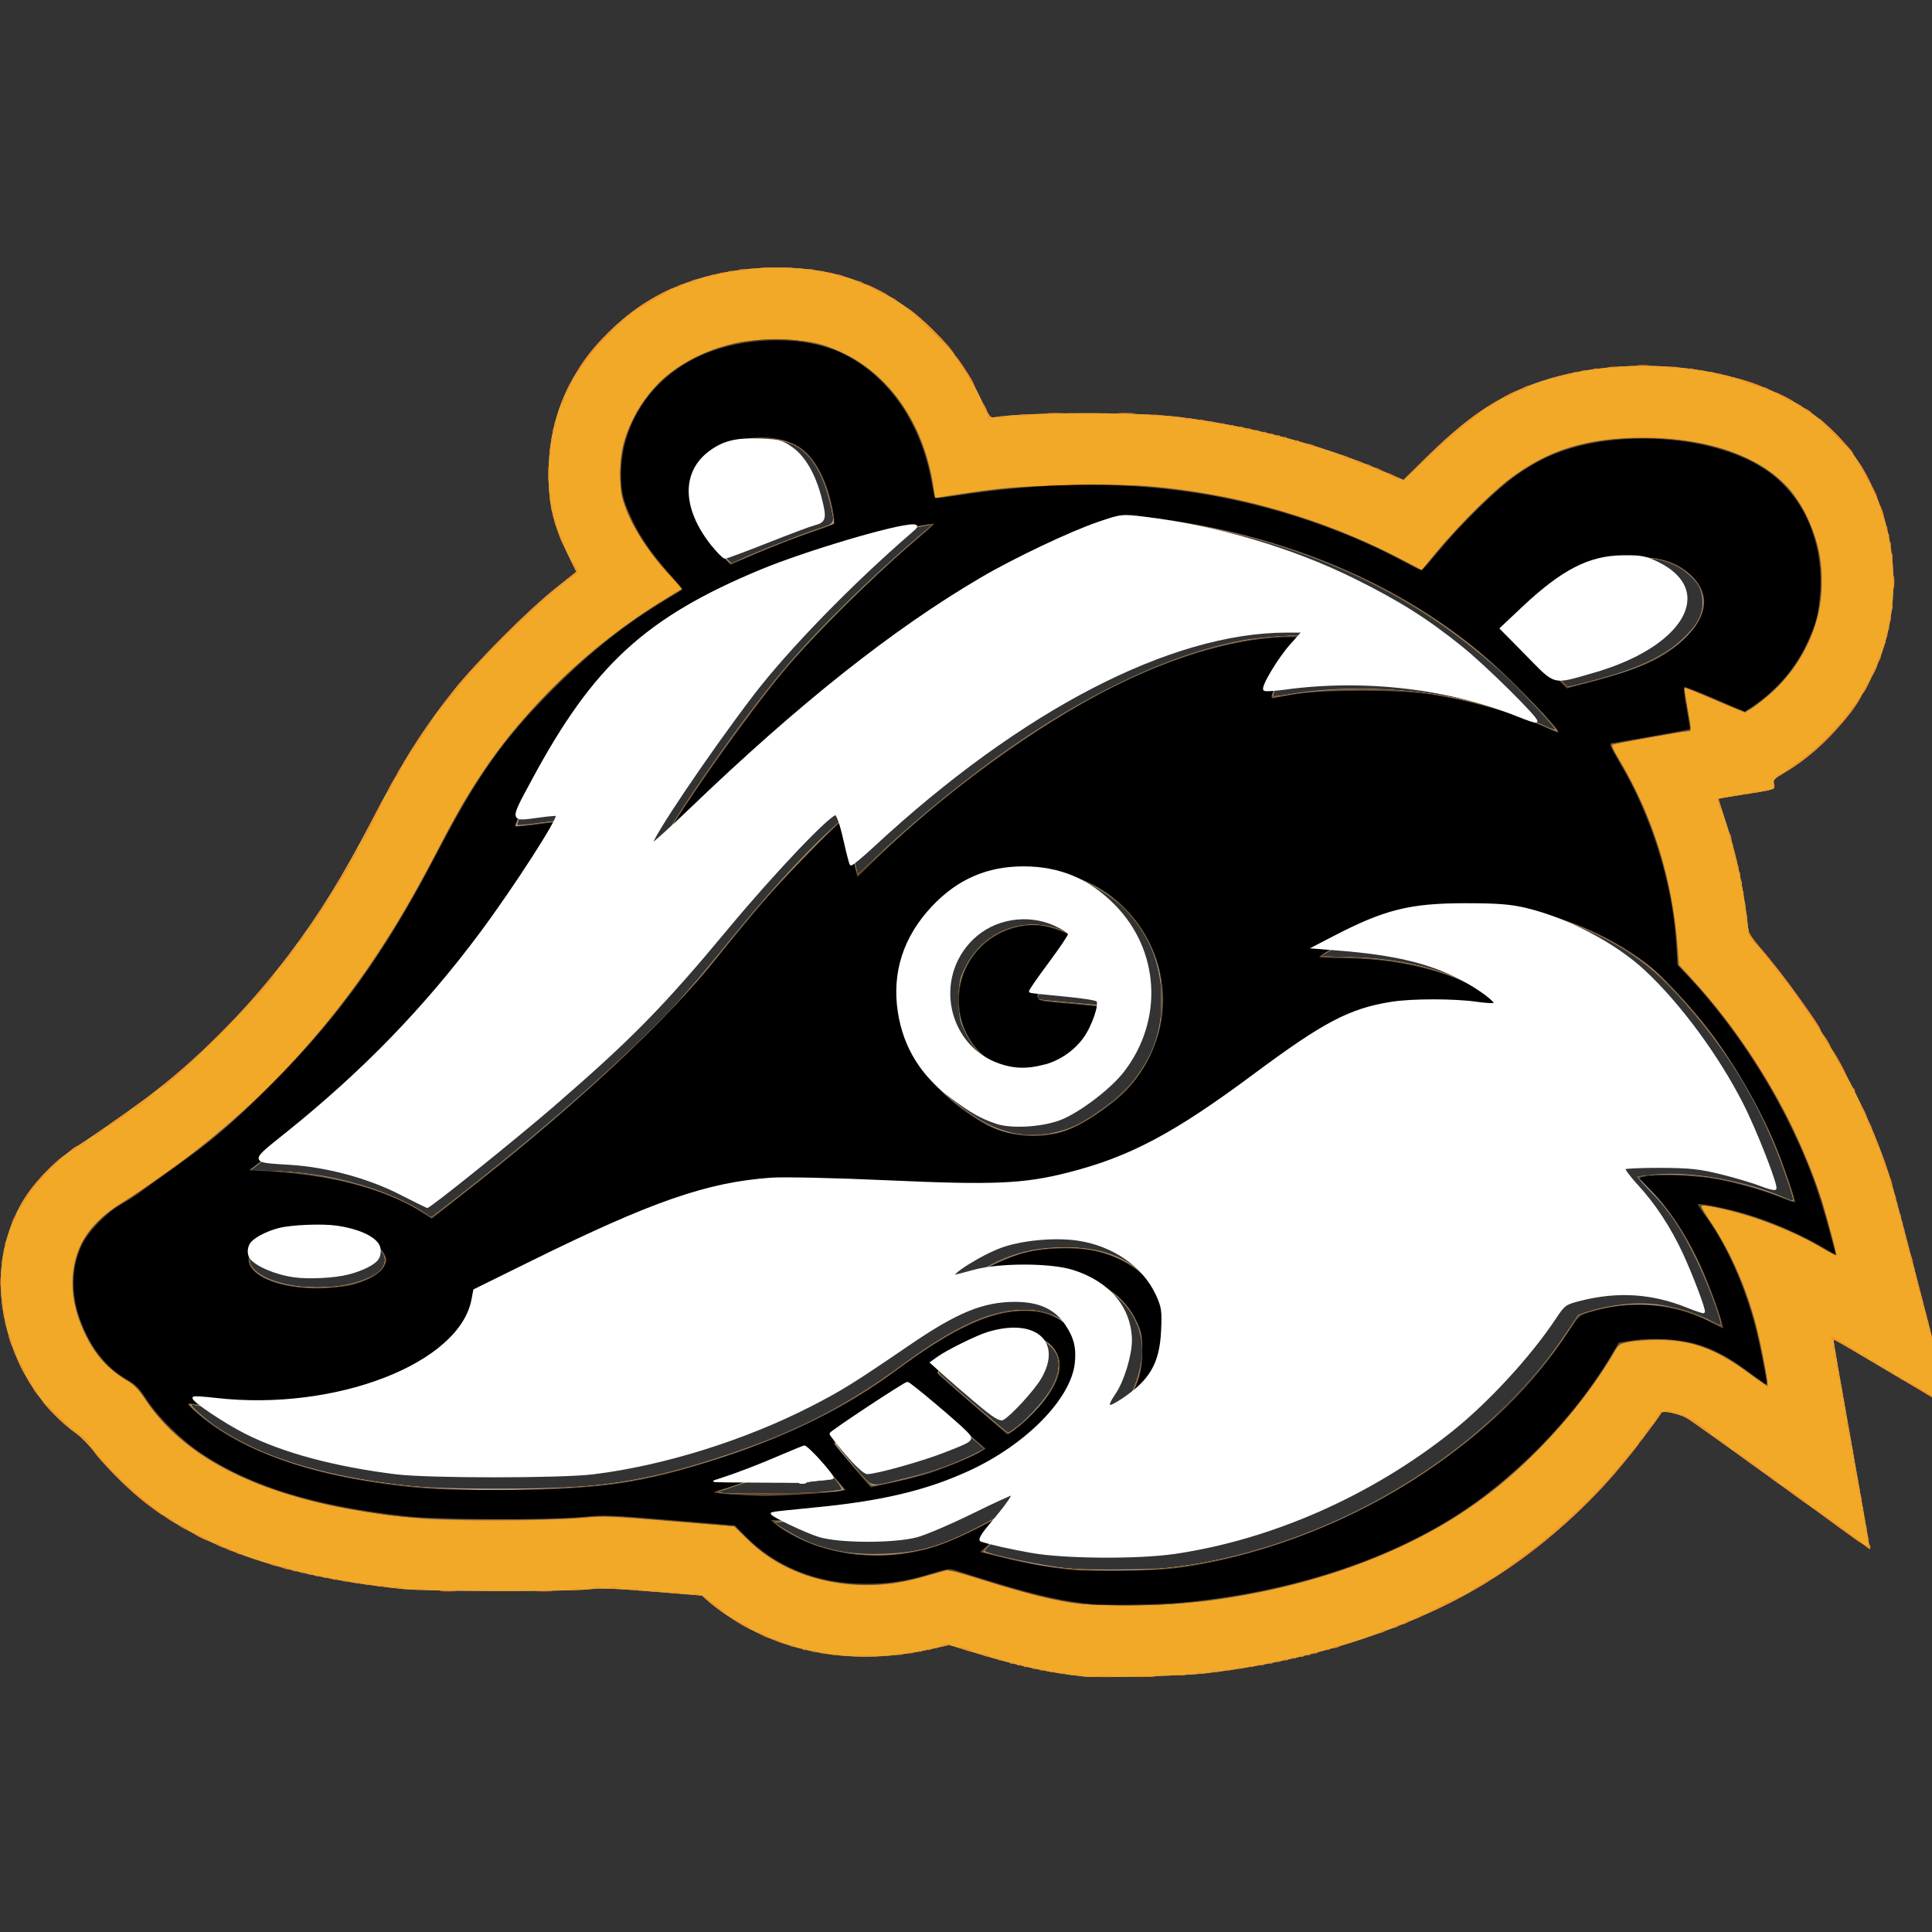 <?xml version="1.0" encoding="UTF-8"?>
<svg width="128" height="128" version="1.1" viewBox="0 0 33.866 33.866" xmlns="http://www.w3.org/2000/svg"><rect x="0" y="0" width="33.866" height="33.866" fill="#333333" stroke="none"/><g transform="matrix(.03 0 0 .03 -.484 4.356)"><path d="m649.5 834.39c-19.303-2.015-37.047-5.84-61.868-13.338l-16.868-5.096-11.167 2.505c-43.498 9.756-85.045 2.846-118.46-19.703-4.059-2.739-9.042-6.481-11.073-8.316l-3.693-3.337-28.76-2.344c-22.681-1.848-30.488-2.14-36.935-1.379-12.734 1.502-94.843 1.365-109.68-0.183-75.458-7.876-127.6-27.711-163.27-62.111-5.94-5.729-13.245-13.664-16.233-17.634-2.988-3.97-7.805-8.923-10.706-11.007-35.282-25.347-52.736-75.793-40.096-115.88 5.047-16.008 12.299-27.519 24.947-39.598 4.34-4.145 10.712-9.32 14.16-11.5 9.566-6.048 29.44-19.867 41.7-28.995 29.424-21.906 58.904-51.513 83.223-83.582 17.585-23.188 31.375-45.432 48.285-77.886 18.694-35.877 29.769-53.502 48.386-77 12.506-15.784 43.359-46.692 59.291-59.395l12.185-9.716-5.447-11.195c-7.732-15.893-10.605-27.694-10.759-44.195-0.306-32.91 11.071-60.485 34.709-84.127 14.729-14.731 29.955-24.098 50.01-30.766 27.745-9.225 63.306-10.005 88.973-1.952 34.06 10.685 62.148 35.823 78.346 70.117 5.722 12.114 5.835 12.266 8.797 11.787 18.789-3.041 83.6-3.107 107.5-0.11 41.682 5.227 82.961 16.118 118.04 31.142l13.146 5.631 13.158-12.94c19.589-19.265 34.207-30.196 51.158-38.258 41.751-19.855 103.57-20.685 148.33-1.991 33.919 14.166 55.487 37.221 67.008 71.627 8.983 26.828 8.807 57.728-0.476 83.573-10.106 28.134-31.175 53.874-56.331 68.819-6.407 3.806-6.9 4.339-6.387 6.903 0.657 3.285 1.628 2.957-18.141 6.118-7.7 1.231-14.109 2.315-14.242 2.408-0.133 0.094 1.344 4.861 3.284 10.594 6.408 18.945 10.86 38.874 13.462 60.261l1.075 8.837 6.229 7.163c32.573 37.461 61.958 89.416 76.163 134.66 3.777 12.03 34.73 131.91 34.348 133.02-0.174 0.506-15.361-8.059-33.749-19.035s-33.55-19.837-33.694-19.692 4.634 27.691 10.619 61.214 10.761 61.072 10.614 61.22c-0.147 0.147-23.6-16.637-52.118-37.297-28.518-20.661-53.232-38.288-54.92-39.171-5.015-2.624-13.899-4.419-14.712-2.972-2.25 4.003-19.849 26.831-27.532 35.713-26.626 30.781-61.089 57.841-95.824 75.242-42.532 21.306-91.005 35.263-143.5 41.316-12.813 1.477-61.714 2.746-70.5 1.829zm48.289-63.435c14.535-1.569 26.209-3.683 41.211-7.463 79.473-20.029 152.87-69.786 192.88-130.76l6.383-9.726 6.277-1.939c13.405-4.14 27.776-5.608 39.957-4.08 10.284 1.29 24.549 5.754 32.275 10.098l5.275 2.966-0.671-2.772c-1.922-7.937-8.22-24.273-13.908-36.074-8.568-17.776-15.985-28.91-26.276-39.442-4.698-4.809-8.352-8.934-8.118-9.167 0.233-0.233 4.714-0.903 9.957-1.488 20.21-2.254 53.562 3.679 75.716 13.468 2.888 1.276 5.25 2.056 5.25 1.733 0-1.835-4.879-16.497-9.085-27.303-14.172-36.406-35.587-69.375-64.307-99.006-18.943-19.544-46.631-34.568-77.108-41.84-10.13-2.417-12.74-2.626-33-2.638-23.981-0.014-29.762 0.781-48.5 6.673-10.128 3.184-29.928 12.45-39 18.25l-5.5 3.516 13.699 0.023c37.009 0.061 69.851 9.628 91.136 26.547 3.209 2.551 5.667 4.807 5.461 5.012-0.206 0.206-4.632-0.355-9.835-1.247-13.326-2.284-41.367-2.241-53.961 0.082-25.441 4.693-36.778 10.628-74 38.74-33.218 25.088-45.638 33.235-67 43.949-13.66 6.851-23.041 10.657-36.533 14.822-27.978 8.636-50.053 10.703-91.967 8.61-15.4-0.769-39.729-1.919-54.064-2.555-52.776-2.343-76.971 2.011-124.66 22.432-20.613 8.828-54.466 24.9-75.422 35.809l-15.141 7.882-0.684 4.562c-2.261 15.076-14.585 29.082-34.667 39.397-27.301 14.024-57.824 21.003-91.668 20.961-13.733-0.017-33.038-1.722-39.544-3.493-3.155-0.859 6.306 7.75 14.865 13.525 25.301 17.073 59.68 27.75 108.48 33.693 20.568 2.505 87.144 2.515 111 0.018 26.337-2.757 50.278-8.386 81.975-19.276 38.23-13.133 66.86-28.001 97.975-50.876 32.449-23.857 54.129-33.347 73.97-32.382 14.322 0.697 23.912 6.39 29.997 17.807 4.098 7.688 4.87 14.381 2.657 23.018-8.08 31.54-52.029 62.378-106.07 74.43-15.704 3.502-36.349 6.297-56 7.581-9.35 0.611-17.422 1.221-17.937 1.355-1.681 0.438 13.79 9.465 20.639 12.043 13.134 4.944 25.701 6.83 41.798 6.274 23.037-0.796 35.527-4.726 64.154-20.189 8.817-4.762 16.202-8.487 16.412-8.277 1.083 1.083-15.158 21.616-19.183 24.253-1.345 0.881-2.205 1.992-1.911 2.469 1.208 1.955 35.934 9.15 50.028 10.365 9.667 0.834 47.448 0.587 56.289-0.367zm-26.452-92.202c5.683-7.573 10.263-18.879 11.672-28.817 2.654-18.714-7.259-36.127-25.277-44.4-11.934-5.48-20.855-7.051-39.233-6.91-14.038 0.108-17.165 0.449-25.5 2.78-15.32 4.285-14.716 4.182-13.118 2.248 2.096-2.537 14.826-10.145 21.902-13.089 11.751-4.889 22.529-6.957 36.217-6.948 21.745 0.015 36.091 5.288 48.742 17.916 13.095 13.072 17.309 26.389 13.953 44.101-2.693 14.217-8.501 22.751-21.316 31.323-8.953 5.988-11.637 6.588-8.041 1.797zm-179.48 48.138c8.056-0.611 15.168-1.399 15.804-1.75 1.76-0.97-15.485-20.438-17.54-19.801-0.89 0.276-7.768 3.218-15.285 6.538s-19.613 8.058-26.88 10.529l-13.213 4.493 6.38 0.358c14.791 0.831 37.067 0.669 50.733-0.368zm53.944-8.514c15.278-3.714 27.747-8.101 38.643-13.593l6.749-3.403-17.803-15.439c-25.176-21.834-21.754-19.776-26.707-16.053-10.634 7.994-23.286 16.601-31.785 21.623-5.114 3.022-9.649 5.845-10.077 6.273-0.428 0.428 3.943 6.265 9.713 12.971 12.132 14.098 8.382 13.184 31.267 7.621zm64.869-30.205c7.329-5.793 16.663-16.435 20.143-22.963 5.57-10.45 5.236-17.877-1.078-23.967-4.28-4.129-7.545-5.239-15.402-5.239-11.788 0-26.707 5.419-43.172 15.681-7.124 4.44-7.288 4.631-5.5 6.403 3.857 3.822 38.874 33.861 39.503 33.888 0.363 0.015 2.841-1.696 5.506-3.803zm-391.87-82.76c9.259-1.911 17.42-5.593 20.183-9.105 8.467-10.764-9.825-21.242-37.16-21.287-28.215-0.046-47.379 11.265-36.878 21.766 8.764 8.764 33.774 12.77 53.855 8.626zm68.208-53.954c50.093-39.353 96.943-80.818 123.14-108.98 6.124-6.585 18.215-20.748 26.869-31.473s20.794-25.284 26.977-32.353c21.792-24.913 44.481-47.139 45.849-44.911 0.367 0.598 2.202 8.134 4.077 16.747l3.409 15.66 8.591-8.427c18.511-18.157 46.413-41.425 71.591-59.703 50.607-36.736 101.65-61.081 144.88-69.097 6.321-1.172 17.797-2.312 26.591-2.64l15.47-0.578-6.571 6.474c-3.614 3.561-8.409 9.591-10.655 13.401-4.284 7.265-7.776 15.199-7.022 15.953 0.244 0.244 4.013-0.183 8.375-0.95 47.49-8.344 107.11-1.167 149.04 17.939 4.151 1.891 7.4 3.048 7.221 2.57-0.971-2.591-20.958-23.843-31.326-33.309-40.835-37.282-88.598-63.03-146-78.705-20.076-5.482-57.766-12.072-69.044-12.072-1.848 0-8.916 1.959-15.707 4.354-69.703 24.582-152.52 83.286-245.67 174.15-12.769 12.454-17.726 16.768-16.091 14 19.388-32.812 52.765-79.827 75.549-106.42 18.584-21.689 49.396-51.939 75.608-74.23 4.755-4.044 8.569-7.438 8.476-7.542-0.093-0.105-7.358 1.315-16.145 3.155-57.937 12.131-116.74 37.208-150.91 64.359-20.414 16.219-32.784 31.168-51.298 61.995-10.109 16.832-24.755 45.026-23.856 45.925 0.311 0.311 6.225-0.225 13.141-1.192 6.917-0.967 12.727-1.599 12.913-1.405s-3.477 6.645-8.139 14.336c-43.481 71.729-96.17 130.68-161.7 180.91l-11.874 9.103 15.374 0.636c20.771 0.859 37.289 3.919 56.874 10.536 9.192 3.106 24.272 10.215 29 13.671 1.925 1.407 3.725 2.579 4 2.603s8.825-6.496 19-14.49zm347.52-35.46c9.058-2.317 15.406-5.686 27.661-14.68 22.894-16.804 33.749-38.775 32.516-65.816-1.283-28.145-16.427-51.254-42.058-64.179-10.141-5.114-19.981-7.321-32.636-7.321-13.214 0-23.232 2.347-35 8.2-6.906 3.435-10.29 6.016-18.043 13.764-15.785 15.773-22.189 31.081-22.189 53.036 0 13.876 2.239 23.363 8.233 34.884 6.168 11.856 13.401 19.704 27.5 29.838 18.585 13.36 35.099 17.112 54.017 12.274zm-25.899-34.108c-11.367-2.668-23.347-12.873-28.916-24.629-3.025-6.385-3.201-7.394-3.201-18.259s0.177-11.873 3.201-18.259c10.551-22.274 36.224-31.847 58.218-21.709 3.895 1.795 7.556 3.836 8.136 4.535 0.791 0.953-2.232 5.448-12.07 17.949-7.219 9.173-12.981 16.805-12.806 16.959 0.176 0.155 8.869 1.036 19.319 1.959 24.582 2.17 23.671 1.958 22.925 5.337-5.054 22.894-22.196 37.431-43.78 37.127-3.93-0.055-8.892-0.511-11.027-1.012zm337.93-229.34c26.781-7.072 41.804-14.088 53.064-24.784 8.926-8.479 11.802-14.376 11.183-22.933-0.471-6.518-3.258-10.856-10.586-16.483-10.904-8.372-30.234-10.353-46.224-4.739-13.598 4.775-29.357 16.017-45.87 32.721l-8.386 8.483 6.886 6.279c3.787 3.454 10.895 10.47 15.796 15.593s9.4 9.312 10 9.31c0.6-2e-3 6.961-1.554 14.137-3.448zm-497.76-70.935c6.168-3.121 35.439-14.633 45.967-18.078 9.67-3.164 9.452-2.541 5.851-16.735-3.034-11.959-7.458-20.753-13.464-26.758-5.618-5.618-11.562-7.955-22.241-8.745-26.437-1.956-46.223 15.093-42.782 36.863 0.959 6.065 6.561 18.322 11.061 24.199 3.231 4.221 9.963 11.64 10.561 11.64 0.182 0 2.453-1.074 5.047-2.387z" fill="#ab9f95"/><path d="m649.5 834.39c-19.303-2.015-37.047-5.84-61.868-13.338l-16.868-5.096-11.167 2.505c-43.498 9.756-85.045 2.846-118.46-19.703-4.059-2.739-9.042-6.481-11.073-8.316l-3.693-3.337-28.76-2.344c-22.681-1.848-30.488-2.14-36.935-1.379-12.734 1.502-94.843 1.365-109.68-0.183-75.458-7.876-127.6-27.711-163.27-62.111-5.94-5.729-13.245-13.664-16.233-17.634-2.988-3.97-7.805-8.923-10.706-11.007-35.282-25.347-52.736-75.793-40.096-115.88 5.047-16.008 12.299-27.519 24.947-39.598 4.34-4.145 10.712-9.32 14.16-11.5 9.566-6.048 29.44-19.867 41.7-28.995 29.424-21.906 58.904-51.513 83.223-83.582 17.585-23.188 31.375-45.432 48.285-77.886 18.694-35.877 29.769-53.502 48.386-77 12.506-15.784 43.359-46.692 59.291-59.395l12.185-9.716-5.447-11.195c-7.732-15.893-10.605-27.694-10.759-44.195-0.306-32.91 11.071-60.485 34.709-84.127 14.729-14.731 29.955-24.098 50.01-30.766 27.745-9.225 63.306-10.005 88.973-1.952 34.06 10.685 62.148 35.823 78.346 70.117 5.722 12.114 5.835 12.266 8.797 11.787 18.789-3.041 83.6-3.107 107.5-0.11 41.682 5.227 82.961 16.118 118.04 31.142l13.146 5.631 13.158-12.94c19.589-19.265 34.207-30.196 51.158-38.258 41.751-19.855 103.57-20.685 148.33-1.991 33.919 14.166 55.487 37.221 67.008 71.627 8.983 26.828 8.807 57.728-0.476 83.573-10.106 28.134-31.175 53.874-56.331 68.819-6.407 3.806-6.9 4.339-6.387 6.903 0.657 3.285 1.628 2.957-18.141 6.118-7.7 1.231-14.109 2.315-14.242 2.408-0.133 0.094 1.344 4.861 3.284 10.594 6.408 18.945 10.86 38.874 13.462 60.261l1.075 8.837 6.229 7.163c32.573 37.461 61.958 89.416 76.163 134.66 3.777 12.03 34.73 131.91 34.348 133.02-0.174 0.506-15.361-8.059-33.749-19.035s-33.55-19.837-33.694-19.692 4.634 27.691 10.619 61.214 10.761 61.072 10.614 61.22c-0.147 0.147-23.6-16.637-52.118-37.297-28.518-20.661-53.232-38.288-54.92-39.171-5.015-2.624-13.899-4.419-14.712-2.972-2.25 4.003-19.849 26.831-27.532 35.713-26.626 30.781-61.089 57.841-95.824 75.242-42.532 21.306-91.005 35.263-143.5 41.316-12.813 1.477-61.714 2.746-70.5 1.829zm36.251-62.378c94.353-5.808 194.99-62.084 244.6-136.78 7.884-11.871 8.309-12.316 13.146-13.77 12.313-3.702 20.601-4.717 34.412-4.215 15.092 0.549 24.447 2.899 37.34 9.383 3.712 1.867 6.75 2.931 6.75 2.365 0-3.305-9.068-27.424-14.474-38.495-8.153-16.701-16.5-29.226-26.552-39.846l-8.019-8.471 8.751-0.729c12.285-1.023 28.962 9e-3 41.293 2.555 10.146 2.095 29.537 8.021 37.25 11.383 4.848 2.113 4.844 2.042-0.67-14.019-13.995-40.762-34.707-75.084-64.475-106.84-14.149-15.096-24.137-22.665-42.105-31.908-15.453-7.95-26.736-11.961-42.398-15.075-39.84-7.92-78.436-0.825-115.1 21.158l-8 4.796 17.5 0.681c37.983 1.478 65.426 9.778 86.75 26.24 2.888 2.229 5.25 4.313 5.25 4.631s-3.487-0.079-7.75-0.883c-11.746-2.215-45.254-2.144-56.46 0.121-24.372 4.925-38.261 12.192-70.666 36.974-43.897 33.57-69.199 48.277-101.22 58.832-31.706 10.452-55.273 12.467-110.91 9.482-79.058-4.242-98.181-3.091-131.5 7.915-23.569 7.785-64.357 25.996-105.97 47.313l-16.972 8.694-1.56 6.5c-4.838 20.162-23 35.551-55.996 47.442-31.822 11.468-74.446 14.585-108.5 7.934l-3-0.586 4 4.191c8.979 9.408 30.993 21.912 51 28.967 36.784 12.972 91.412 19.353 146 17.054 42.674-1.797 60.27-4.322 91.5-13.128 49.097-13.844 86.753-31.69 122.76-58.181 30.362-22.335 50.634-32.037 69.771-33.391 14.542-1.029 26.202 4.185 33.451 14.959 10.398 15.455 5.849 34.375-13.008 54.099-30.572 31.979-79.254 49.787-146.36 53.54-8.652 0.484-15.961 1.111-16.244 1.393-0.84 0.84 8.244 6.66 15.953 10.221 6.66 3.077 17.813 6.356 27.063 7.955 2.139 0.37 9.339 0.672 16 0.672 22.869-1e-3 39.735-5.053 67.429-20.197 8.997-4.92 16.572-8.945 16.834-8.945 1.194 0-8.838 13.157-15.048 19.735-3.793 4.018-6.715 7.487-6.493 7.709 0.882 0.882 25.118 6.591 34.459 8.116 5.462 0.892 16.905 1.961 25.43 2.376s16.4 0.812 17.5 0.883 8.863-0.294 17.251-0.81zm-14.279-93.158c6.325-7.517 12.556-24.84 12.504-34.761-0.086-16.092-10.023-31.249-25.195-38.432-10.573-5.005-18.511-6.731-33.885-7.365-15.012-0.62-29.818 1.21-39.695 4.906-2.936 1.099-5.583 1.753-5.883 1.453-0.95-0.95 14.307-10.308 22.085-13.546 17.053-7.099 37.728-9.273 54.463-5.726 29.376 6.227 48.79 30.292 45.209 56.04-2.431 17.476-9.132 27.65-24.258 36.831-7.537 4.574-8.808 4.717-5.344 0.601zm-168.18 47.532c3.185-0.35 5.66-1.019 5.5-1.485-0.16-0.466-4.073-5.322-8.696-10.792l-8.405-9.944-5.595 2.563c-12.101 5.544-31.345 13.225-41.132 16.418-10.162 3.315-10.241 3.365-6.376 4.031 4.54 0.783 56.132 0.151 64.704-0.792zm35.589-5.955c6.391-1.415 16.889-4.318 23.329-6.452 11.977-3.968 28.846-11.459 28.723-12.754-0.038-0.397-9.069-8.455-20.068-17.907l-19.999-17.185-8.182 6.309c-8.625 6.65-24.602 17.228-33.439 22.14-3.072 1.707-5.059 3.442-4.781 4.173 0.979 2.569 20.093 24.177 21.418 24.212 0.759 0.02 6.609-1.121 13-2.536zm74.144-33.871c17.896-15.147 25.704-31.784 19.738-42.054-6.311-10.863-22.007-11.808-43.762-2.635-8.041 3.39-24.177 12.983-24.613 14.632-0.312 1.178 39.389 35.5 41.064 35.5 0.628 0 4.036-2.449 7.573-5.443zm-391.74-81.501c13.49-3.45 19.718-7.89 19.718-14.056 0-5.564-6.098-10.439-16.878-13.494-7.774-2.203-12.176-2.695-23.622-2.641-21.582 0.101-38.5 7.153-38.5 16.047 0 5.798 6.846 10.831 19.1 14.04 10.393 2.722 29.751 2.772 40.182 0.104zm64.391-52.241c39.608-31.036 69.929-56.98 100.75-86.205 20.025-18.99 32.479-32.622 52.503-57.467 8.707-10.804 21.175-25.717 27.705-33.14 12.167-13.831 38.338-40.378 41.445-42.041 1.523-0.815 1.941 0.015 3.431 6.805 0.933 4.253 2.589 11.659 3.68 16.456l1.984 8.723 14.066-13.021c74.368-68.843 150.55-113.25 212.77-124.02 10.255-1.776 39-3.84 39-2.8 0 0.224-3.051 3.581-6.78 7.461-4.994 5.196-8.166 9.773-12.04 17.374-2.893 5.676-5.055 10.525-4.804 10.775 0.251 0.251 4.881-0.247 10.29-1.105 32.52-5.163 69.123-4.082 101.33 2.994 12.772 2.805 36.784 10.583 47.394 15.35 3.792 1.704 7.037 2.955 7.211 2.781 0.651-0.651-18.63-21.584-28.586-31.033-46.199-43.849-106.31-74.035-174.52-87.64-19.991-3.987-38.748-6.365-45.52-5.772-12.306 1.079-55.935 20.296-83.48 36.769-55.356 33.106-114.45 80.326-174.4 139.35-21.575 21.242-21.531 21.278-5.255-4.309 14.9-23.425 42.813-62.006 57.946-80.092 19.261-23.02 50.756-54.376 78.937-78.587 5.626-4.833 10.084-8.933 9.907-9.11-0.442-0.442-18.859 3.256-31.636 6.351-39.177 9.492-89.941 30.159-116.5 47.432-37.189 24.184-59.431 51.169-87.139 105.72-4.61 9.077-8.265 16.602-8.121 16.722 0.144 0.12 6.108-0.591 13.253-1.581 7.145-0.989 13.162-1.627 13.372-1.418 0.573 0.573-11.822 20.924-23.636 38.809-38.607 58.445-86.451 109.76-144.07 154.52l-14.348 11.145h10.546c30.407 0 68.402 9.854 89.149 23.121 3.3 2.11 6.303 3.846 6.673 3.858 0.37 0.011 8.245-5.912 17.5-13.164zm348.62-36.304c7.613-1.983 15.992-6.311 26.029-13.444 15.343-10.904 25.644-24.232 31.356-40.567 2.599-7.432 2.797-9.101 2.797-23.5s-0.199-16.068-2.797-23.5c-7.072-20.224-22.153-36.989-40.835-45.393-20.245-9.107-44.664-8.735-64.346 0.981-19.268 9.511-34.626 28.12-39.955 48.412-5.297 20.174-1.621 43.243 9.678 60.725 9.78 15.131 32.029 31.736 48.676 36.327 6.45 1.779 22.495 1.756 29.397-0.041zm-26.273-35.114c-29.254-7.861-41.613-43.718-23.533-68.277 7.968-10.823 18.724-16.815 32.009-17.832 7.639-0.584 16.676 1.209 23.249 4.613 8.273 4.284 8.713 2.737-6.217 21.849-8.047 10.301-12.858 17.25-11.943 17.25 2.416 0 34.552 3.016 38.162 3.582 3.937 0.617 4.162 2.456 1.31 10.745-7.489 21.768-30.724 34.066-53.035 28.07zm355.98-233.54c10.66-3.4 26.057-11.399 33.059-17.174 21.447-17.691 18.473-38.23-6.91-47.727-3.059-1.145-9.22-2.339-13.691-2.655-20.075-1.417-37.243 6.938-63.76 31.025-15.211 13.818-15.519 10.8 2.993 29.34l15.81 15.834 13-3.285c7.15-1.807 15.925-4.218 19.5-5.359zm-507.83-69.224c12.175-5.302 39.853-15.755 44.959-16.979l2.632-0.631-1.461-7.761c-3.979-21.14-11.792-34.068-23.79-39.363-6.289-2.776-20.813-3.734-28.638-1.89-11.665 2.749-21.064 9.556-25.315 18.332-4.873 10.063-4.359 18.133 1.999 31.351 3.326 6.916 14.673 22.309 16.444 22.309 0.463 0 6.389-2.416 13.169-5.368z" fill="#f1a927"/><path d="m656.75 834.27c2.337-0.211 6.162-0.211 8.5 0 2.337 0.211 0.425 0.383-4.25 0.383s-6.588-0.172-4.25-0.383zm22.537-8e-3c3.183-0.199 8.133-0.197 11 4e-3 2.867 0.201 0.263 0.364-5.787 0.362-6.05-2e-3 -8.396-0.167-5.213-0.366zm-35.525-0.967c1.244-0.239 3.044-0.23 4 0.02 0.956 0.25-0.062 0.446-2.262 0.435s-2.982-0.216-1.738-0.455zm59.502-0.01c1.52-0.23 3.77-0.224 5 0.014 1.23 0.237-0.014 0.425-2.764 0.418-2.75-8e-3 -3.756-0.202-2.236-0.432zm-66.995-0.975c0.973-0.254 2.323-0.237 3 0.037 0.677 0.274-0.119 0.481-1.769 0.461-1.65-0.02-2.204-0.244-1.231-0.498zm78.981 4e-3c0.963-0.252 2.538-0.252 3.5 0 0.963 0.252 0.175 0.457-1.75 0.457s-2.712-0.206-1.75-0.457zm-85.5-0.973c0.688-0.277 1.812-0.277 2.5 0s0.125 0.504-1.25 0.504-1.938-0.227-1.25-0.504zm94.5-0.027c0.963-0.252 2.538-0.252 3.5 0 0.963 0.252 0.175 0.457-1.75 0.457s-2.712-0.206-1.75-0.457zm-100.5-0.973c0.688-0.277 1.812-0.277 2.5 0s0.125 0.504-1.25 0.504-1.938-0.227-1.25-0.504zm108.52-0.031c0.973-0.254 2.323-0.237 3 0.037 0.677 0.274-0.119 0.481-1.769 0.461-1.65-0.02-2.204-0.244-1.231-0.498zm-112.46-0.99c0.722-0.289 1.584-0.253 1.917 0.079 0.332 0.332-0.258 0.569-1.312 0.525-1.165-0.048-1.402-0.285-0.604-0.604zm119.46-0.01c0.973-0.254 2.323-0.237 3 0.037 0.677 0.274-0.119 0.481-1.769 0.461-1.65-0.02-2.204-0.244-1.231-0.498zm-124.46-0.99c0.722-0.289 1.584-0.253 1.917 0.079 0.332 0.332-0.258 0.569-1.312 0.525-1.165-0.048-1.402-0.285-0.604-0.604zm130.94 0.021c0.688-0.277 1.812-0.277 2.5 0s0.125 0.504-1.25 0.504-1.938-0.227-1.25-0.504zm-134.94-1.021c0.722-0.289 1.584-0.253 1.917 0.079 0.332 0.332-0.258 0.569-1.312 0.525-1.165-0.048-1.402-0.285-0.604-0.604zm140.94 0.021c0.688-0.277 1.812-0.277 2.5 0s0.125 0.504-1.25 0.504-1.938-0.227-1.25-0.504zm-144.94-1.021c0.722-0.289 1.584-0.253 1.917 0.079 0.332 0.332-0.258 0.569-1.312 0.525-1.165-0.048-1.402-0.285-0.604-0.604zm149.94 0.021c0.688-0.277 1.812-0.277 2.5 0s0.125 0.504-1.25 0.504-1.938-0.227-1.25-0.504zm5-1c0.688-0.277 1.812-0.277 2.5 0s0.125 0.504-1.25 0.504-1.938-0.227-1.25-0.504zm-161.94-1.021c0.722-0.289 1.584-0.253 1.917 0.079 0.332 0.332-0.258 0.569-1.312 0.525-1.165-0.048-1.402-0.285-0.604-0.604zm167 0c0.722-0.289 1.584-0.253 1.917 0.079 0.332 0.332-0.258 0.569-1.312 0.525-1.165-0.048-1.402-0.285-0.604-0.604zm3.938-0.979c0.688-0.277 1.812-0.277 2.5 0s0.125 0.504-1.25 0.504-1.938-0.227-1.25-0.504zm-255-1.078c3.438-0.195 9.062-0.195 12.5 0s0.625 0.355-6.25 0.355-9.688-0.16-6.25-0.355zm74.75-0.26c-1.261-0.542-1.446-0.859-0.5-0.859 0.825 0 2.4 0.387 3.5 0.859 1.261 0.542 1.446 0.859 0.5 0.859-0.825 0-2.4-0.387-3.5-0.859zm185.31 0.317c0.722-0.289 1.584-0.253 1.917 0.079 0.332 0.332-0.258 0.569-1.312 0.525-1.165-0.048-1.402-0.285-0.604-0.604zm-273.56-1.006c0.963-0.252 2.538-0.252 3.5 0 0.963 0.252 0.175 0.457-1.75 0.457s-2.712-0.206-1.75-0.457zm37 0c0.963-0.252 2.538-0.252 3.5 0 0.963 0.252 0.175 0.457-1.75 0.457s-2.712-0.206-1.75-0.457zm240.56 6e-3c0.722-0.289 1.584-0.253 1.917 0.079 0.332 0.332-0.258 0.569-1.312 0.525-1.165-0.048-1.402-0.285-0.604-0.604zm-284.06-0.979c0.688-0.277 1.812-0.277 2.5 0s0.125 0.504-1.25 0.504-1.938-0.227-1.25-0.504zm51 0c0.688-0.277 1.812-0.277 2.5 0s0.125 0.504-1.25 0.504-1.938-0.227-1.25-0.504zm237.06-0.021c0.722-0.289 1.584-0.253 1.917 0.079 0.332 0.332-0.258 0.569-1.312 0.525-1.165-0.048-1.402-0.285-0.604-0.604zm-293-1c0.722-0.289 1.584-0.253 1.917 0.079 0.332 0.332-0.258 0.569-1.312 0.525-1.165-0.048-1.402-0.285-0.604-0.604zm62 0c0.722-0.289 1.584-0.253 1.917 0.079 0.332 0.332-0.258 0.569-1.312 0.525-1.165-0.048-1.402-0.285-0.604-0.604zm26.188-0.817c-1.925-0.741-2.825-1.348-2-1.348s3.075 0.607 5 1.348 2.825 1.348 2 1.348-3.075-0.607-5-1.348zm-93.188-0.183c0.722-0.289 1.584-0.253 1.917 0.079 0.332 0.332-0.258 0.569-1.312 0.525-1.165-0.048-1.402-0.285-0.604-0.604zm72 0c0.722-0.289 1.584-0.253 1.917 0.079 0.332 0.332-0.258 0.569-1.312 0.525-1.165-0.048-1.402-0.285-0.604-0.604zm233 0c0.722-0.289 1.584-0.253 1.917 0.079 0.332 0.332-0.258 0.569-1.312 0.525-1.165-0.048-1.402-0.285-0.604-0.604zm-229-1c0.722-0.289 1.584-0.253 1.917 0.079 0.332 0.332-0.258 0.569-1.312 0.525-1.165-0.048-1.402-0.285-0.604-0.604zm233.69-0.317c1.1-0.473 2.675-0.859 3.5-0.859 0.945 0 0.761 0.318-0.5 0.859-1.1 0.473-2.675 0.859-3.5 0.859-0.945 0-0.761-0.318 0.5-0.859zm-316.69-0.683c0.722-0.289 1.584-0.253 1.917 0.079 0.332 0.332-0.258 0.569-1.312 0.525-1.165-0.048-1.402-0.285-0.604-0.604zm87.688-0.317c1.1-0.473 2.9-0.846 4-0.83 1.608 0.024 1.51 0.186-0.5 0.83-3.419 1.095-6.048 1.095-3.5 0zm-97-2.535c-2.501-1.204-2.584-1.343-0.5-0.834 2.833 0.693 6.019 2.316 4.5 2.294-0.55-8e-3 -2.35-0.665-4-1.46zm-8.5-3.465c-1.925-1.054-3.05-1.916-2.5-1.916s2.575 0.862 4.5 1.916 3.05 1.916 2.5 1.916-2.575-0.862-4.5-1.916zm362-2c0.825-0.533 1.95-0.969 2.5-0.969s0.325 0.436-0.5 0.969-1.95 0.969-2.5 0.969-0.325-0.436 0.5-0.969zm-373.75-4.03c-2.888-1.656-5.25-3.246-5.25-3.533 0-0.546 8.802 4.278 10.45 5.727 1.752 1.541 0.089 0.839-5.2-2.194zm381.75 1.03c0.825-0.533 1.95-0.969 2.5-0.969s0.325 0.436-0.5 0.969-1.95 0.969-2.5 0.969-0.325-0.436 0.5-0.969zm6-2.5c1.375-0.786 2.95-1.429 3.5-1.429s-0.125 0.643-1.5 1.429-2.95 1.429-3.5 1.429 0.125-0.643 1.5-1.429zm7-3c1.375-0.786 2.95-1.429 3.5-1.429s-0.125 0.643-1.5 1.429-2.95 1.429-3.5 1.429 0.125-0.643 1.5-1.429zm-410.15-5.939c-3.109-2.441-5.981-4.97-6.383-5.619-0.607-0.983 8.838 6.247 11.986 9.175 2.563 2.384-0.571 0.395-5.603-3.556zm417.24 3.053c1.017-0.941 22.917-11.578 22.917-11.131 0 0.554-21.561 11.517-22.65 11.517-0.376 0-0.496-0.174-0.267-0.386zm-209.08-5.196c-13.428-2.134-26.271-5.419-50.664-12.957l-21.216-6.556-9.81 3.026c-15.715 4.847-26.782 6.361-42.31 5.791-27.182-0.998-49.026-9.995-66.218-27.272l-6.655-6.688-36.313-3.009c-35.694-2.958-36.655-2.986-56.313-1.631-27.494 1.895-74.324 1.639-96.5-0.529-52.826-5.162-93.067-17.237-122.5-36.756-10.272-6.812-26.974-23.315-32.856-32.464-3.824-5.948-5.814-7.895-12.031-11.77-10.31-6.426-16.678-13.744-22.61-25.984-10.381-21.417-10.353-41.489 0.078-57.745 4.071-6.344 14.176-15.66 20.959-19.321 3.003-1.621 7.935-4.814 10.96-7.097 3.025-2.282 10.554-7.648 16.732-11.925 33.128-22.932 66.93-54.846 94.576-89.295 23.893-29.772 45.381-63.714 64.566-101.98 28.069-55.994 68.472-101.64 119.99-135.56 6.006-3.955 13.022-8.434 15.591-9.954l4.672-2.764-7.688-8.736c-24.086-27.371-31.63-47.382-26.994-71.609 5.843-30.539 29.456-54.043 63.056-62.763 7.799-2.024 11.403-2.338 27-2.35 15.833-0.013 18.955 0.262 25.932 2.282 28.01 8.111 50.472 30.699 60.862 61.203 2.866 8.415 5.706 21.343 5.706 25.977 0 2.657 0.297 2.995 2.25 2.557 13.995-3.134 42.654-6.296 68.001-7.503 70.254-3.344 134.01 9.602 194.46 39.488l20.267 10.02 7.238-9.02c9.773-12.18 35.486-37.805 45.053-44.899 19.985-14.82 40.644-21.717 69.732-23.282 24.288-1.307 50.02 3.576 69.864 13.258 9.836 4.799 12.468 6.644 19.572 13.724 8.803 8.773 14.23 18.078 18.476 31.68 9.626 30.833 1.387 63.62-21.884 87.094-7.155 7.217-17.254 14.906-19.578 14.906-0.592 0-8.859-3.36-18.371-7.466-14.951-6.454-17.221-7.188-16.757-5.411 1.193 4.563 4.043 22.846 3.626 23.263-0.246 0.246-9.897 2.08-21.447 4.077-28.112 4.859-25.891 4.165-23.648 7.394 3.702 5.33 13.085 22.895 17.067 31.951 11.748 26.717 18.375 53.723 20.659 84.193l0.712 9.5 6.514 7c29.466 31.664 56.311 74.922 71.679 115.5 4.311 11.385 14.712 47.017 13.966 47.848-0.172 0.192-4.579-2.162-9.793-5.231-17.235-10.144-39.341-18.681-58.456-22.577-5.508-1.122-10.455-2.041-10.995-2.041s1.966 4.388 5.569 9.75c11.67 17.373 22.714 43.175 27.862 65.092 2.634 11.216 6.067 31.158 5.363 31.158-0.365 0-5.577-3.621-11.581-8.047-19.085-14.068-32.693-18.933-53-18.946-6.096-4e-3 -13.591 0.497-16.657 1.112l-5.574 1.119-5.175 8.743c-16.519 27.907-45.044 59.354-72.816 80.274-41.352 31.15-96.786 52.145-160.69 60.861-20.39 2.781-67.464 3.533-81.5 1.302zm43.751-19.409c94.353-5.808 194.99-62.084 244.6-136.78 7.884-11.871 8.309-12.316 13.146-13.77 12.313-3.702 20.601-4.717 34.412-4.215 15.092 0.549 24.447 2.899 37.34 9.383 3.712 1.867 6.75 2.931 6.75 2.365 0-3.305-9.068-27.424-14.474-38.495-8.153-16.701-16.5-29.226-26.552-39.846l-8.019-8.471 8.751-0.729c12.285-1.023 28.962 9e-3 41.293 2.555 10.146 2.095 29.537 8.021 37.25 11.383 4.848 2.113 4.844 2.042-0.67-14.019-13.995-40.762-34.707-75.084-64.475-106.84-14.149-15.096-24.137-22.665-42.105-31.908-15.453-7.95-26.736-11.961-42.398-15.075-39.84-7.92-78.436-0.825-115.1 21.158l-8 4.796 17.5 0.681c37.983 1.478 65.426 9.778 86.75 26.24 2.888 2.229 5.25 4.313 5.25 4.631s-3.487-0.079-7.75-0.883c-11.746-2.215-45.254-2.144-56.46 0.121-24.372 4.925-38.261 12.192-70.666 36.974-43.897 33.57-69.199 48.277-101.22 58.832-31.706 10.452-55.273 12.467-110.91 9.482-79.058-4.242-98.181-3.091-131.5 7.915-23.569 7.785-64.357 25.996-105.97 47.313l-16.972 8.694-1.56 6.5c-4.838 20.162-23 35.551-55.996 47.442-31.822 11.468-74.446 14.585-108.5 7.934l-3-0.586 4 4.191c8.979 9.408 30.993 21.912 51 28.967 36.784 12.972 91.412 19.353 146 17.054 42.674-1.797 60.27-4.322 91.5-13.128 49.097-13.844 86.753-31.69 122.76-58.181 30.362-22.335 50.634-32.037 69.771-33.391 14.542-1.029 26.202 4.185 33.451 14.959 10.398 15.455 5.849 34.375-13.008 54.099-30.572 31.979-79.254 49.787-146.36 53.54-8.652 0.484-15.961 1.111-16.244 1.393-0.84 0.84 8.244 6.66 15.953 10.221 6.66 3.077 17.813 6.356 27.063 7.955 2.139 0.37 9.339 0.672 16 0.672 22.869-1e-3 39.735-5.053 67.429-20.197 8.997-4.92 16.572-8.945 16.834-8.945 1.194 0-8.838 13.157-15.048 19.735-3.793 4.018-6.715 7.487-6.493 7.709 0.882 0.882 25.118 6.591 34.459 8.116 5.462 0.892 16.905 1.961 25.43 2.376s16.4 0.812 17.5 0.883 8.863-0.294 17.251-0.81zm-14.279-93.158c6.325-7.517 12.556-24.84 12.504-34.761-0.086-16.092-10.023-31.249-25.195-38.432-10.573-5.005-18.511-6.731-33.885-7.365-15.012-0.62-29.818 1.21-39.695 4.906-2.936 1.099-5.583 1.753-5.883 1.453-0.95-0.95 14.307-10.308 22.085-13.546 17.053-7.099 37.728-9.273 54.463-5.726 29.376 6.227 48.79 30.292 45.209 56.04-2.431 17.476-9.132 27.65-24.258 36.831-7.537 4.574-8.808 4.717-5.344 0.601zm-168.18 47.532c3.185-0.35 5.66-1.019 5.5-1.485-0.16-0.466-4.073-5.322-8.696-10.792l-8.405-9.944-5.595 2.563c-12.101 5.544-31.345 13.225-41.132 16.418-10.162 3.315-10.241 3.365-6.376 4.031 4.54 0.783 56.132 0.151 64.704-0.792zm35.589-5.955c6.391-1.415 16.889-4.318 23.329-6.452 11.977-3.968 28.846-11.459 28.723-12.754-0.038-0.397-9.069-8.455-20.068-17.907l-19.999-17.185-8.182 6.309c-8.625 6.65-24.602 17.228-33.439 22.14-3.072 1.707-5.059 3.442-4.781 4.173 0.979 2.569 20.093 24.177 21.418 24.212 0.759 0.02 6.609-1.121 13-2.536zm74.144-33.871c17.896-15.147 25.704-31.784 19.738-42.054-6.311-10.863-22.007-11.808-43.762-2.635-8.041 3.39-24.177 12.983-24.613 14.632-0.312 1.178 39.389 35.5 41.064 35.5 0.628 0 4.036-2.449 7.573-5.443zm-391.74-81.501c13.49-3.45 19.718-7.89 19.718-14.056 0-5.564-6.098-10.439-16.878-13.494-7.774-2.203-12.176-2.695-23.622-2.641-21.582 0.101-38.5 7.153-38.5 16.047 0 5.798 6.846 10.831 19.1 14.04 10.393 2.722 29.751 2.772 40.182 0.104zm64.391-52.241c39.608-31.036 69.929-56.98 100.75-86.205 20.025-18.99 32.479-32.622 52.503-57.467 8.707-10.804 21.175-25.717 27.705-33.14 12.167-13.831 38.338-40.378 41.445-42.041 1.523-0.815 1.941 0.015 3.431 6.805 0.933 4.253 2.589 11.659 3.68 16.456l1.984 8.723 14.066-13.021c74.368-68.843 150.55-113.25 212.77-124.02 10.255-1.776 39-3.84 39-2.8 0 0.224-3.051 3.581-6.78 7.461-4.994 5.196-8.166 9.773-12.04 17.374-2.893 5.676-5.055 10.525-4.804 10.775 0.251 0.251 4.881-0.247 10.29-1.105 32.52-5.163 69.123-4.082 101.33 2.994 12.772 2.805 36.784 10.583 47.394 15.35 3.792 1.704 7.037 2.955 7.211 2.781 0.651-0.651-18.63-21.584-28.586-31.033-46.199-43.849-106.31-74.035-174.52-87.64-19.991-3.987-38.748-6.365-45.52-5.772-12.306 1.079-55.935 20.296-83.48 36.769-55.356 33.106-114.45 80.326-174.4 139.35-21.575 21.242-21.531 21.278-5.255-4.309 14.9-23.425 42.813-62.006 57.946-80.092 19.261-23.02 50.756-54.376 78.937-78.587 5.626-4.833 10.084-8.933 9.907-9.11-0.442-0.442-18.859 3.256-31.636 6.351-39.177 9.492-89.941 30.159-116.5 47.432-37.189 24.184-59.431 51.169-87.139 105.72-4.61 9.077-8.265 16.602-8.121 16.722 0.144 0.12 6.108-0.591 13.253-1.581 7.145-0.989 13.162-1.627 13.372-1.418 0.573 0.573-11.822 20.924-23.636 38.809-38.607 58.445-86.451 109.76-144.07 154.52l-14.348 11.145h10.546c30.407 0 68.402 9.854 89.149 23.121 3.3 2.11 6.303 3.846 6.673 3.858 0.37 0.011 8.245-5.912 17.5-13.164zm348.62-36.304c7.613-1.983 15.992-6.311 26.029-13.444 15.343-10.904 25.644-24.232 31.356-40.567 2.599-7.432 2.797-9.101 2.797-23.5s-0.199-16.068-2.797-23.5c-7.072-20.224-22.153-36.989-40.835-45.393-20.245-9.107-44.664-8.735-64.346 0.981-19.268 9.511-34.626 28.12-39.955 48.412-5.297 20.174-1.621 43.243 9.678 60.725 9.78 15.131 32.029 31.736 48.676 36.327 6.45 1.779 22.495 1.756 29.397-0.041zm-26.273-35.114c-29.254-7.861-41.613-43.718-23.533-68.277 7.968-10.823 18.724-16.815 32.009-17.832 7.639-0.584 16.676 1.209 23.249 4.613 8.273 4.284 8.713 2.737-6.217 21.849-8.047 10.301-12.858 17.25-11.943 17.25 2.416 0 34.552 3.016 38.162 3.582 3.937 0.617 4.162 2.456 1.31 10.745-7.489 21.768-30.724 34.066-53.035 28.07zm355.98-233.54c10.66-3.4 26.057-11.399 33.059-17.174 21.447-17.691 18.473-38.23-6.91-47.727-3.059-1.145-9.22-2.339-13.691-2.655-20.075-1.417-37.243 6.938-63.76 31.025-15.211 13.818-15.519 10.8 2.993 29.34l15.81 15.834 13-3.285c7.15-1.807 15.925-4.218 19.5-5.359zm-507.83-69.224c12.175-5.302 39.853-15.755 44.959-16.979l2.632-0.631-1.461-7.761c-3.979-21.14-11.792-34.068-23.79-39.363-6.289-2.776-20.813-3.734-28.638-1.89-11.665 2.749-21.064 9.556-25.315 18.332-4.873 10.063-4.359 18.133 1.999 31.351 3.326 6.916 14.673 22.309 16.444 22.309 0.463 0 6.389-2.416 13.169-5.368zm-35.411 607.66c1.244-0.239 3.044-0.23 4 0.02 0.956 0.25-0.062 0.446-2.262 0.435s-2.982-0.216-1.738-0.455zm-12.012-0.998c1.238-0.238 3.263-0.238 4.5 0 1.238 0.238 0.225 0.433-2.25 0.433s-3.487-0.195-2.25-0.433zm-135-1.026c2.337-0.211 6.162-0.211 8.5 0 2.337 0.211 0.425 0.383-4.25 0.383s-6.588-0.172-4.25-0.383zm56 0c2.337-0.211 6.162-0.211 8.5 0 2.337 0.211 0.425 0.383-4.25 0.383s-6.588-0.172-4.25-0.383zm67 0.026c1.238-0.238 3.263-0.238 4.5 0 1.238 0.238 0.225 0.433-2.25 0.433s-3.487-0.195-2.25-0.433zm478.25 0.358c0-0.254 2.138-1.705 4.75-3.223s5.875-3.414 7.25-4.214l2.5-1.453-2.249 1.869c-2.628 2.184-12.251 7.699-12.251 7.021zm-616.74-1.37c1.52-0.23 3.77-0.224 5 0.014 1.23 0.237-0.014 0.425-2.764 0.418-2.75-8e-3 -3.756-0.202-2.236-0.432zm92 0c1.52-0.23 3.77-0.224 5 0.014 1.23 0.237-0.014 0.425-2.764 0.418-2.75-8e-3 -3.756-0.202-2.236-0.432zm34 0c1.52-0.23 3.77-0.224 5 0.014 1.23 0.237-0.014 0.425-2.764 0.418-2.75-8e-3 -3.756-0.202-2.236-0.432zm-137.5-0.99c1.244-0.239 3.044-0.23 4 0.02 0.956 0.25-0.062 0.446-2.262 0.435s-2.982-0.216-1.738-0.455zm116 0c1.244-0.239 3.044-0.23 4 0.02 0.956 0.25-0.062 0.446-2.262 0.435s-2.982-0.216-1.738-0.455zm9.502-0.01c1.52-0.23 3.77-0.224 5 0.014 1.23 0.237-0.014 0.425-2.764 0.418-2.75-8e-3 -3.756-0.202-2.236-0.432zm-135.01-0.972c0.963-0.252 2.538-0.252 3.5 0 0.963 0.252 0.175 0.457-1.75 0.457s-2.712-0.206-1.75-0.457zm-6.981-1.004c0.973-0.254 2.323-0.237 3 0.037 0.677 0.274-0.119 0.481-1.769 0.461-1.65-0.02-2.204-0.244-1.231-0.498zm-7-1c0.973-0.254 2.323-0.237 3 0.037 0.677 0.274-0.119 0.481-1.769 0.461-1.65-0.02-2.204-0.244-1.231-0.498zm-6.519-0.969c0.688-0.277 1.812-0.277 2.5 0s0.125 0.504-1.25 0.504-1.938-0.227-1.25-0.504zm-6-1c0.688-0.277 1.812-0.277 2.5 0s0.125 0.504-1.25 0.504-1.938-0.227-1.25-0.504zm-5-1c0.688-0.277 1.812-0.277 2.5 0s0.125 0.504-1.25 0.504-1.938-0.227-1.25-0.504zm-5-1c0.688-0.277 1.812-0.277 2.5 0s0.125 0.504-1.25 0.504-1.938-0.227-1.25-0.504zm689.75 0.023c0.55-0.554 5.665-4.294 11.366-8.312 21.883-15.421 46.157-38.054 63.063-58.799 4.594-5.638 8.569-10.25 8.832-10.25 0.639 0-5.331 7.391-15.348 19-14.869 17.232-35.532 36.069-54.414 49.605-8.905 6.384-15.2 10.467-13.5 8.755zm-693.69-1.044c0.722-0.289 1.584-0.253 1.917 0.079 0.332 0.332-0.258 0.569-1.312 0.525-1.165-0.048-1.402-0.285-0.604-0.604zm-5.062-0.979c0.688-0.277 1.812-0.277 2.5 0s0.125 0.504-1.25 0.504-1.938-0.227-1.25-0.504zm-3.938-1.021c0.722-0.289 1.584-0.253 1.917 0.079 0.332 0.332-0.258 0.569-1.312 0.525-1.165-0.048-1.402-0.285-0.604-0.604zm-6.312-1.317c-1.261-0.542-1.446-0.859-0.5-0.859 0.825 0 2.4 0.387 3.5 0.859 1.261 0.542 1.446 0.859 0.5 0.859-0.825 0-2.4-0.387-3.5-0.859zm-7-2c-1.261-0.542-1.446-0.859-0.5-0.859 0.825 0 2.4 0.387 3.5 0.859 1.261 0.542 1.446 0.859 0.5 0.859-0.825 0-2.4-0.387-3.5-0.859zm-20.5-7c-0.825-0.533-1.05-0.969-0.5-0.969s1.675 0.436 2.5 0.969 1.05 0.969 0.5 0.969-1.675-0.436-2.5-0.969zm-5-2c-0.825-0.533-1.05-0.969-0.5-0.969s1.675 0.436 2.5 0.969 1.05 0.969 0.5 0.969-1.675-0.436-2.5-0.969zm957.31-1.75c-1.049-0.963-1.344-1.374-0.655-0.914 0.689 0.46 1.723 0.546 2.297 0.191s1.044 0.057 1.044 0.914c0 1.982-0.344 1.957-2.686-0.191zm-963.31-0.75c-1.375-0.786-2.05-1.429-1.5-1.429s2.125 0.643 3.5 1.429 2.05 1.429 1.5 1.429-2.125-0.643-3.5-1.429zm946.56-11.032c-7.119-5.199-13.418-9.994-14-10.655s0.518-0.077 2.443 1.299c20.224 14.451 26.328 19.099 24.75 18.849-0.138-0.022-6.074-4.293-13.193-9.493zm17.601 7.532c0-1.375 0.227-1.938 0.504-1.25s0.277 1.812 0 2.5-0.504 0.125-0.504-1.25zm-974.41-1.068c-2.062-1.089-3.75-2.203-3.75-2.476 0-0.446 7.899 3.246 8.917 4.167 1.151 1.041-1.853 0.058-5.167-1.691zm973.41-4.932c0-1.375 0.227-1.938 0.504-1.25s0.277 1.812 0 2.5-0.504 0.125-0.504-1.25zm-983.41-0.572c-3.738-2.028-3.511-2.873 0.25-0.928 1.65 0.853 3 1.765 3 2.026 0 0.643-0.107 0.607-3.25-1.098zm-7.5-4.543c-3.409-2.183-4.512-3.649-1.5-1.993 2.294 1.261 5.889 4.041 5.25 4.06-0.275 8e-3 -1.962-0.922-3.75-2.066zm989.91 0.115c0-1.375 0.227-1.938 0.504-1.25s0.277 1.812 0 2.5-0.504 0.125-0.504-1.25zm-1003.2-9.389c-8.822-6.632-26.851-24.511-30.867-30.611-2.087-3.17-1.993-3.123 0.995 0.5 7.538 9.138 21.94 23.132 30.123 29.268 7.75 5.812 9.419 7.232 8.5 7.232-0.138 0-4.075-2.875-8.75-6.389zm1002.2 3.389c0-1.375 0.227-1.938 0.504-1.25s0.277 1.812 0 2.5-0.504 0.125-0.504-1.25zm-38.08-7.514c-4.082-2.987-7.907-5.958-8.5-6.601-1.314-1.426 9.94 6.334 14.004 9.656 5.149 4.21 2.148 2.543-5.504-3.055zm37.08 1.514c0-1.375 0.227-1.938 0.504-1.25s0.277 1.812 0 2.5-0.504 0.125-0.504-1.25zm-1-5c0-1.375 0.227-1.938 0.504-1.25s0.277 1.812 0 2.5-0.504 0.125-0.504-1.25zm-50.658-7.08c-5.933-4.485-6.731-5.751-1.168-1.851 4.202 2.946 6.49 4.994 5.477 4.903-0.17-0.015-2.109-1.389-4.309-3.052zm49.658 1.08c0-1.375 0.227-1.938 0.504-1.25s0.277 1.812 0 2.5-0.504 0.125-0.504-1.25zm-1-5c0-1.375 0.227-1.938 0.504-1.25s0.277 1.812 0 2.5-0.504 0.125-0.504-1.25zm-63.08-6.514c-4.082-2.987-7.907-5.958-8.5-6.601-1.314-1.426 9.94 6.334 14.004 9.656 5.149 4.21 2.148 2.543-5.504-3.055zm62.08 0.514c0-1.375 0.227-1.938 0.504-1.25s0.277 1.812 0 2.5-0.504 0.125-0.504-1.25zm-1-6c0-1.375 0.227-1.938 0.504-1.25s0.277 1.812 0 2.5-0.504 0.125-0.504-1.25zm-75.658-5.08c-5.933-4.485-6.731-5.751-1.168-1.851 4.202 2.946 6.49 4.994 5.477 4.903-0.17-0.015-2.109-1.389-4.309-3.052zm74.658 0.08c0-1.375 0.227-1.938 0.504-1.25s0.277 1.812 0 2.5-0.504 0.125-0.504-1.25zm-1029.7-0.022c-0.347-0.562-3.187-2.902-6.309-5.2-6.995-5.147-15.37-12.971-19.54-18.252-1.726-2.186 1.138 0.309 6.363 5.544s11.577 10.812 14.116 12.394c3.9 2.43 7.953 6.535 6.452 6.535-0.247 0-0.734-0.46-1.081-1.022zm906.51-1.355c0-0.208 0.787-0.995 1.75-1.75 1.586-1.244 1.621-1.208 0.378 0.378-1.306 1.666-2.128 2.196-2.128 1.372zm122.16-4.622c0-1.375 0.227-1.938 0.504-1.25s0.277 1.812 0 2.5-0.504 0.125-0.504-1.25zm-117.16-2c1.175-1.65 2.361-3 2.636-3s-0.461 1.35-1.636 3-2.361 3-2.636 3 0.461-1.35 1.636-3zm30.723-1.417c-3.177-2.4-7.129-4.923-8.782-5.608-1.653-0.685-2.807-1.442-2.566-1.684 0.943-0.943 17.625 9.78 17.625 11.328 0 0.662-0.378 0.419-6.277-4.037zm85.435-1.583c0-1.375 0.227-1.938 0.504-1.25s0.277 1.812 0 2.5-0.504 0.125-0.504-1.25zm-111.06-4c2.897-4.49 2.907-4.501 2.901-3.417-3e-3 0.504-1.165 2.267-2.583 3.917l-2.578 3zm110.06-2c0-1.375 0.227-1.938 0.504-1.25s0.277 1.812 0 2.5-0.504 0.125-0.504-1.25zm-99.345-0.683c0.722-0.289 1.584-0.253 1.917 0.079 0.332 0.332-0.258 0.569-1.312 0.525-1.165-0.048-1.402-0.285-0.604-0.604zm-5.062-0.979c0.688-0.277 1.812-0.277 2.5 0s0.125 0.504-1.25 0.504-1.938-0.227-1.25-0.504zm103.41-4.338c0-1.375 0.227-1.938 0.504-1.25s0.277 1.812 0 2.5-0.504 0.125-0.504-1.25zm49.089-5.344c-6.739-4.032-12.589-7.701-13-8.154-1.04-1.147-0.223-0.696 12.614 6.972 8.966 5.356 11.545 6.495 12.235 5.405 0.65-1.026 0.878-0.803 0.89 0.87 0.01 1.238-0.097 2.247-0.235 2.243-0.138-4e-3 -5.764-3.305-12.504-7.337zm-50.089 0.344c0-1.375 0.227-1.938 0.504-1.25s0.277 1.812 0 2.5-0.504 0.125-0.504-1.25zm60.921 0.417c0.048-1.165 0.285-1.402 0.604-0.604 0.289 0.722 0.253 1.584-0.079 1.917-0.332 0.332-0.569-0.258-0.525-1.312zm-1115.8-1.667c-1.499-1.938-2.442-3.75-1.952-3.75 0.244 0 1.181 1.125 2.082 2.5 1.686 2.573 1.592 3.476-0.13 1.25zm1114.8-2.333c0.048-1.165 0.285-1.402 0.604-0.604 0.289 0.722 0.253 1.584-0.079 1.917-0.332 0.332-0.569-0.258-0.525-1.312zm-60.921-2.417c0-1.375 0.227-1.938 0.504-1.25s0.277 1.812 0 2.5-0.504 0.125-0.504-1.25zm-1058.2-2c-0.589-1.1-0.845-2-0.57-2s0.982 0.9 1.57 2 0.845 2 0.57 2-0.982-0.9-1.57-2zm1118.1 0.417c0.048-1.165 0.285-1.402 0.604-0.604 0.289 0.722 0.253 1.584-0.079 1.917-0.332 0.332-0.569-0.258-0.525-1.312zm-60.884-3.917c0.02-1.65 0.244-2.204 0.498-1.231 0.254 0.973 0.237 2.323-0.037 3s-0.481-0.119-0.461-1.769zm35.246 0.945c-1.864-1.493-1.852-1.512 0.309-0.465 1.238 0.6 2.25 1.3 2.25 1.555 0 0.765-0.519 0.544-2.559-1.09zm24.638-1.028c0.048-1.165 0.285-1.402 0.604-0.604 0.289 0.722 0.253 1.584-0.079 1.917-0.332 0.332-0.569-0.258-0.525-1.312zm-1121.6-4.516c-1.421-2.805-2.416-5.267-2.212-5.472s1.58 2.09 3.056 5.099 2.471 5.472 2.212 5.472c-0.26 0-1.635-2.295-3.056-5.099zm1092 2.544c-1.864-1.493-1.852-1.512 0.309-0.465 1.238 0.6 2.25 1.3 2.25 1.555 0 0.765-0.519 0.544-2.559-1.09zm28.638-2.028c0.048-1.165 0.285-1.402 0.604-0.604 0.289 0.722 0.253 1.584-0.079 1.917-0.332 0.332-0.569-0.258-0.525-1.312zm-59.921-1.417c0-1.375 0.227-1.938 0.504-1.25s0.277 1.812 0 2.5-0.504 0.125-0.504-1.25zm26.283 0.445c-1.864-1.493-1.852-1.512 0.309-0.465 1.238 0.6 2.25 1.3 2.25 1.555 0 0.765-0.519 0.544-2.559-1.09zm-5-3c-1.864-1.493-1.852-1.512 0.309-0.465 1.238 0.6 2.25 1.3 2.25 1.555 0 0.765-0.519 0.544-2.559-1.09zm37.13-1.016c-0.368-1.466-0.476-2.857-0.24-3.093 0.236-0.236 0.73 0.77 1.097 2.236s0.476 2.857 0.24 3.093c-0.236 0.236-0.73-0.77-1.097-2.236zm-59.414-2.429c0-1.375 0.227-1.938 0.504-1.25s0.277 1.812 0 2.5-0.504 0.125-0.504-1.25zm17.283 0.445c-1.864-1.493-1.852-1.512 0.309-0.465 1.238 0.6 2.25 1.3 2.25 1.555 0 0.765-0.519 0.544-2.559-1.09zm-1080.8-1.984c-0.965-2.515-0.68-3.164 0.499-1.136 0.584 1.004 0.851 2.036 0.593 2.293-0.257 0.257-0.749-0.263-1.092-1.157zm1070.4-3.912c-4.094-2.436-7.806-4.204-8.25-3.93-0.444 0.274-0.807 0.022-0.807-0.56 0-0.582 0.298-1.059 0.662-1.059 0.882 0 16.338 9.077 16.338 9.595 0 0.663-0.198 0.562-7.943-4.046zm51.022 1.868c0.048-1.165 0.285-1.402 0.604-0.604 0.289 0.722 0.253 1.584-0.079 1.917-0.332 0.332-0.569-0.258-0.525-1.312zm-58.921-1.417c0-1.375 0.227-1.938 0.504-1.25s0.277 1.812 0 2.5-0.504 0.125-0.504-1.25zm-1065-3.098c-0.614-1.76-1.084-3.696-1.045-4.301 0.039-0.605 0.716 0.66 1.504 2.812s1.259 4.087 1.045 4.301c-0.214 0.214-0.89-1.052-1.504-2.812zm1123 0.515c0.048-1.165 0.285-1.402 0.604-0.604 0.289 0.722 0.253 1.584-0.079 1.917-0.332 0.332-0.569-0.258-0.525-1.312zm-1-4c0.048-1.165 0.285-1.402 0.604-0.604 0.289 0.722 0.253 1.584-0.079 1.917-0.332 0.332-0.569-0.258-0.525-1.312zm-1-4c0.048-1.165 0.285-1.402 0.604-0.604 0.289 0.722 0.253 1.584-0.079 1.917-0.332 0.332-0.569-0.258-0.525-1.312zm-1124-4c0.048-1.165 0.285-1.402 0.604-0.604 0.289 0.722 0.253 1.584-0.079 1.917-0.332 0.332-0.569-0.258-0.525-1.312zm1123 0c0.048-1.165 0.285-1.402 0.604-0.604 0.289 0.722 0.253 1.584-0.079 1.917-0.332 0.332-0.569-0.258-0.525-1.312zm-1123.9-4.417c0-1.375 0.227-1.938 0.504-1.25 0.277 0.688 0.277 1.812 0 2.5s-0.504 0.125-0.504-1.25zm1122.9 0.417c0.048-1.165 0.285-1.402 0.604-0.604 0.289 0.722 0.253 1.584-0.079 1.917-0.332 0.332-0.569-0.258-0.525-1.312zm-1123.8-7.417c0-1.925 0.206-2.712 0.457-1.75 0.252 0.963 0.252 2.538 0 3.5s-0.457 0.175-0.457-1.75zm1121.8 0.417c0.048-1.165 0.285-1.402 0.604-0.604 0.289 0.722 0.253 1.584-0.079 1.917-0.332 0.332-0.569-0.258-0.525-1.312zm-1-4c0.048-1.165 0.285-1.402 0.604-0.604 0.289 0.722 0.253 1.584-0.079 1.917-0.332 0.332-0.569-0.258-0.525-1.312zm-1-4c0.048-1.165 0.285-1.402 0.604-0.604 0.289 0.722 0.253 1.584-0.079 1.917-0.332 0.332-0.569-0.258-0.525-1.312zm-1120.8-4.417c0-2.475 0.195-3.487 0.433-2.25s0.238 3.263 0 4.5-0.433 0.225-0.433-2.25zm1119.8 0.417c0.048-1.165 0.285-1.402 0.604-0.604 0.289 0.722 0.253 1.584-0.079 1.917-0.332 0.332-0.569-0.258-0.525-1.312zm-1-4c0.048-1.165 0.285-1.402 0.604-0.604 0.289 0.722 0.253 1.584-0.079 1.917-0.332 0.332-0.569-0.258-0.525-1.312zm-1-4c0.048-1.165 0.285-1.402 0.604-0.604 0.289 0.722 0.253 1.584-0.079 1.917-0.332 0.332-0.569-0.258-0.525-1.312zm-1116.9-3.917c0.02-1.65 0.244-2.204 0.498-1.231 0.254 0.973 0.237 2.323-0.037 3-0.274 0.677-0.481-0.119-0.461-1.769zm1115.4-1.071c-0.368-1.466-0.476-2.857-0.24-3.093 0.236-0.236 0.73 0.77 1.097 2.236s0.476 2.857 0.24 3.093c-0.236 0.236-0.73-0.77-1.097-2.236zm-1114.4-5.429c0-1.375 0.227-1.938 0.504-1.25 0.277 0.688 0.277 1.812 0 2.5s-0.504 0.125-0.504-1.25zm1112.9-0.583c0.048-1.165 0.285-1.402 0.604-0.604 0.289 0.722 0.253 1.584-0.079 1.917-0.332 0.332-0.569-0.258-0.525-1.312zm-1112-4c0.048-1.165 0.285-1.402 0.604-0.604 0.289 0.722 0.253 1.584-0.079 1.917-0.332 0.332-0.569-0.258-0.525-1.312zm1111 0c0.048-1.165 0.285-1.402 0.604-0.604 0.289 0.722 0.253 1.584-0.079 1.917-0.332 0.332-0.569-0.258-0.525-1.312zm-1-4c0.048-1.165 0.285-1.402 0.604-0.604 0.289 0.722 0.253 1.584-0.079 1.917-0.332 0.332-0.569-0.258-0.525-1.312zm-1-4c0.048-1.165 0.285-1.402 0.604-0.604 0.289 0.722 0.253 1.584-0.079 1.917-0.332 0.332-0.569-0.258-0.525-1.312zm-1-4c0.048-1.165 0.285-1.402 0.604-0.604 0.289 0.722 0.253 1.584-0.079 1.917-0.332 0.332-0.569-0.258-0.525-1.312zm-1104 0.083c0-0.55 0.643-2.125 1.429-3.5s1.429-2.05 1.429-1.5-0.643 2.125-1.429 3.5-1.429 2.05-1.429 1.5zm1103-4.083c0.048-1.165 0.285-1.402 0.604-0.604 0.289 0.722 0.253 1.584-0.079 1.917-0.332 0.332-0.569-0.258-0.525-1.312zm-1098.5-5.417c3.965-8.387 15.656-22.161 24.874-29.307 2.2-1.706-0.151 0.847-5.224 5.673s-11.373 12.048-14 16.049c-2.627 4.001-5.345 8.133-6.04 9.18s-0.52 0.33 0.391-1.595zm1096.5-1.583c0.048-1.165 0.285-1.402 0.604-0.604 0.289 0.722 0.253 1.584-0.079 1.917-0.332 0.332-0.569-0.258-0.525-1.312zm-1-4c0.048-1.165 0.285-1.402 0.604-0.604 0.289 0.722 0.253 1.584-0.079 1.917-0.332 0.332-0.569-0.258-0.525-1.312zm-2.507-7.988c-0.368-1.466-0.476-2.857-0.24-3.093 0.236-0.236 0.73 0.77 1.097 2.236s0.476 2.857 0.24 3.093c-0.236 0.236-0.73-0.77-1.097-2.236zm-3.956-12.044c-0.885-2.598-1.437-4.897-1.225-5.108 0.212-0.212 1.109 1.741 1.994 4.339 0.885 2.598 1.437 4.897 1.225 5.108-0.212 0.212-1.109-1.741-1.994-4.339zm-1059.2-7.276c0.713-1.154 4.567-3.483 4.567-2.759 0 0.231-1.18 1.194-2.623 2.139s-2.318 1.224-1.944 0.62zm1055.2-3.648c-0.965-2.515-0.68-3.164 0.499-1.136 0.584 1.004 0.851 2.036 0.593 2.293s-0.749-0.263-1.092-1.157zm-1049.6 0.109c0-0.275 0.9-0.982 2-1.57s2-0.845 2-0.57-0.9 0.982-2 1.57-2 0.845-2 0.57zm1047.6-5.109c-0.965-2.515-0.68-3.164 0.499-1.136 0.584 1.004 0.851 2.036 0.593 2.293s-0.749-0.263-1.092-1.157zm-1039.6 0.175c0-0.275 1.35-1.461 3-2.636s3-1.911 3-1.636-1.35 1.461-3 2.636-3 1.911-3 1.636zm1037.2-6.179c-1.675-3.677-1.356-4.462 0.456-1.119 0.846 1.561 1.351 3.026 1.122 3.254s-0.939-0.732-1.578-2.135zm-1030.2 1.104c0-0.275 3.375-2.777 7.5-5.561s7.5-4.836 7.5-4.561-3.375 2.777-7.5 5.561-7.5 4.836-7.5 4.561zm1026.7-9.107c-2.349-4.926-2.019-5.764 0.437-1.109 1.115 2.114 1.851 4.021 1.635 4.237-0.216 0.216-1.149-1.192-2.072-3.128zm-1010.7-1.77c0-0.243 3.487-2.996 7.75-6.12s6.258-4.358 4.434-2.744c-3.955 3.501-12.184 9.488-12.184 8.863zm1004.6-11.39c-0.543-1.425-0.428-1.54 0.56-0.56 0.683 0.678 0.991 1.485 0.683 1.793s-0.867-0.247-1.243-1.233zm-988.56-0.584c0-0.236 5.287-4.944 11.75-10.462 13.231-11.297 36.096-34.341 47.128-47.497 4.035-4.812 7.545-8.75 7.799-8.75 1.593 0-15.055 18.414-31.659 35.018-16.455 16.455-35.018 33.254-35.018 31.691zm982.4-10.959c-0.911-1.788-2.796-5.275-4.19-7.75s-2.051-4.05-1.461-3.5c1.447 1.349 8.588 14.5 7.873 14.5-0.311 0-1.311-1.462-2.222-3.25zm-8.516-15c-0.655-1.238-1.843-3.375-2.641-4.75-1.391-2.398-1.381-2.419 0.232-0.5 1.993 2.37 4.791 7.5 4.09 7.5-0.27 0-1.026-1.012-1.681-2.25zm-10.371-16.5c-7.952-12.013-20.833-29.095-29.449-39.053-5.301-6.127-7.072-8.879-6.758-10.5 0.422-2.175 0.428-2.174 0.563 0.095 0.075 1.261 2.957 5.536 6.404 9.5 12.404 14.265 37.505 48.708 35.498 48.708-0.256 0-3.071-3.938-6.257-8.75zm-890.42-33c3.428-4.537 6.413-8.25 6.633-8.25 0.635 0-5.404 8.11-9.309 12.5-1.957 2.2-0.753 0.287 2.675-4.25zm8.909-12.25c1.175-1.65 2.361-3 2.636-3s-0.461 1.35-1.636 3-2.361 3-2.636 3 0.461-1.35 1.636-3zm9.108-13.25c5.695-8.553 9.409-13.473 7.36-9.75-1.882 3.419-12.558 19-13.02 19-0.275 0 2.272-4.162 5.659-9.25zm835.12 1.25c0-1.925 0.206-2.712 0.457-1.75 0.252 0.963 0.252 2.538 0 3.5-0.252 0.963-0.457 0.175-0.457-1.75zm-1.037-7.5c0.02-1.65 0.244-2.204 0.498-1.231 0.254 0.973 0.237 2.323-0.037 3s-0.481-0.119-0.461-1.769zm-1.037-6.5c0-1.375 0.227-1.938 0.504-1.25s0.277 1.812 0 2.5-0.504 0.125-0.504-1.25zm-823.94-1.25c0.796-1.238 3.374-5.513 5.729-9.5s4.482-7.25 4.727-7.25c0.553 0 0.717-0.301-5.583 10.25-2.873 4.812-5.471 8.75-5.772 8.75s0.103-1.012 0.899-2.25zm822.94-4.75c0-1.375 0.227-1.938 0.504-1.25s0.277 1.812 0 2.5-0.504 0.125-0.504-1.25zm-1-5c0-1.375 0.227-1.938 0.504-1.25s0.277 1.812 0 2.5-0.504 0.125-0.504-1.25zm-1.079-4.583c0.048-1.165 0.285-1.402 0.604-0.604 0.289 0.722 0.253 1.584-0.079 1.917-0.332 0.332-0.569-0.258-0.525-1.312zm-1-4c0.048-1.165 0.285-1.402 0.604-0.604 0.289 0.722 0.253 1.584-0.079 1.917-0.332 0.332-0.569-0.258-0.525-1.312zm-807.08-3.417c1.122-2.2 2.266-4 2.541-4s-0.418 1.8-1.541 4-2.266 4-2.541 4 0.418-1.8 1.541-4zm806.08-0.583c0.048-1.165 0.285-1.402 0.604-0.604 0.289 0.722 0.253 1.584-0.079 1.917-0.332 0.332-0.569-0.258-0.525-1.312zm-1-4c0.048-1.165 0.285-1.402 0.604-0.604 0.289 0.722 0.253 1.584-0.079 1.917-0.332 0.332-0.569-0.258-0.525-1.312zm-795.08-14.417c3.857-7.7 7.238-14 7.513-14s-2.656 6.3-6.513 14-7.238 14-7.513 14 2.656-6.3 6.513-14zm793.57 9.429c-0.368-1.466-0.476-2.857-0.24-3.093 0.236-0.236 0.73 0.77 1.097 2.236s0.476 2.857 0.24 3.093c-0.236 0.236-0.73-0.77-1.097-2.236zm-6.46-19.54c-0.616-1.767-0.945-3.388-0.731-3.602 0.214-0.214 0.893 1.057 1.509 2.824s0.945 3.388 0.731 3.602c-0.214 0.214-0.893-1.057-1.509-2.824zm2.639-4.551c0.688-0.277 1.812-0.277 2.5 0s0.125 0.504-1.25 0.504-1.938-0.227-1.25-0.504zm6-1c0.688-0.277 1.812-0.277 2.5 0s0.125 0.504-1.25 0.504-1.938-0.227-1.25-0.504zm6-1c0.688-0.277 1.812-0.277 2.5 0s0.125 0.504-1.25 0.504-1.938-0.227-1.25-0.504zm-790.75-4.338c1.122-2.2 2.266-4 2.541-4s-0.418 1.8-1.541 4-2.266 4-2.541 4 0.418-1.8 1.541-4zm796.75 3.338c0.688-0.277 1.812-0.277 2.5 0s0.125 0.504-1.25 0.504-1.938-0.227-1.25-0.504zm6-1c0.688-0.277 1.812-0.277 2.5 0s0.125 0.504-1.25 0.504-1.938-0.227-1.25-0.504zm5.408-2.338c0-1.375 0.227-1.938 0.504-1.25s0.277 1.812 0 2.5-0.504 0.125-0.504-1.25zm-803.66-8c0.853-1.65 1.776-3 2.051-3s-0.198 1.35-1.051 3-1.776 3-2.051 3 0.198-1.35 1.051-3zm805.5 2.57c0-0.275 0.9-0.982 2-1.57s2-0.845 2-0.57-0.9 0.982-2 1.57-2 0.845-2 0.57zm5.5-3.275c0.55-0.522 4.15-3.142 8-5.822 8.979-6.25 23.724-20.995 29.974-29.974 5.703-8.193 7.579-10.354 4.918-5.666-5.717 10.073-21.508 26.839-33.802 35.889-5.774 4.25-11.204 7.58-9.09 5.573zm-807.5-5.296c0.589-1.1 1.295-2 1.57-2s0.018 0.9-0.57 2c-0.589 1.1-1.295 2-1.57 2s-0.018-0.9 0.57-2zm2.534-4c1.925-3.491 14.554-22 15.011-22 0.559 0-13.23 20.932-14.823 22.5-0.685 0.674-0.746 0.511-0.189-0.5zm17.97-26.5c14.834-20.508 47.232-54.191 68.225-70.93l12.229-9.751-1.505-2.91c-0.828-1.6-1.28-2.91-1.005-2.91s1.222 1.395 2.104 3.101c1.528 2.956 1.505 3.171-0.508 4.58-17.89 12.531-53.8 47.323-69.998 67.818-10.517 13.308-14.699 18.128-9.543 11zm833.5-13.5c1.122-2.2 2.266-4 2.541-4s-0.418 1.8-1.541 4-2.266 4-2.541 4 0.418-1.8 1.541-4zm3.084-5.5c0-0.55 0.862-2.575 1.916-4.5s1.916-3.05 1.916-2.5-0.862 2.575-1.916 4.5-1.916 3.05-1.916 2.5zm3.947-9c0-0.55 0.436-1.675 0.969-2.5s0.969-1.05 0.969-0.5-0.436 1.675-0.969 2.5-0.969 1.05-0.969 0.5zm4.048-12.083c0.048-1.165 0.285-1.402 0.604-0.604 0.289 0.722 0.253 1.584-0.079 1.917-0.332 0.332-0.569-0.258-0.525-1.312zm1-4c0.048-1.165 0.285-1.402 0.604-0.604 0.289 0.722 0.253 1.584-0.079 1.917-0.332 0.332-0.569-0.258-0.525-1.312zm1-4c0.048-1.165 0.285-1.402 0.604-0.604 0.289 0.722 0.253 1.584-0.079 1.917-0.332 0.332-0.569-0.258-0.525-1.312zm1.079-5.417c0-1.375 0.227-1.938 0.504-1.25s0.277 1.812 0 2.5-0.504 0.125-0.504-1.25zm1.074-7c0-1.925 0.206-2.712 0.457-1.75 0.252 0.963 0.252 2.538 0 3.5-0.252 0.963-0.457 0.175-0.457-1.75zm1.088-14c0-3.575 0.181-5.037 0.403-3.25s0.222 4.713 0 6.5-0.403 0.325-0.403-3.25zm-1.068-14.5c0.011-2.2 0.216-2.982 0.455-1.738s0.23 3.044-0.02 4c-0.25 0.956-0.446-0.062-0.435-2.262zm-1.094-7.5c0-1.375 0.227-1.938 0.504-1.25s0.277 1.812 0 2.5-0.504 0.125-0.504-1.25zm-776.53-2.979c-2.257-5.64-1.909-6.479 0.466-1.125 1.073 2.418 1.772 4.574 1.554 4.792-0.218 0.218-1.127-1.432-2.021-3.666zm775.53-2.021c0-1.375 0.227-1.938 0.504-1.25s0.277 1.812 0 2.5-0.504 0.125-0.504-1.25zm-1.079-4.583c0.048-1.165 0.285-1.402 0.604-0.604 0.289 0.722 0.253 1.584-0.079 1.917-0.332 0.332-0.569-0.258-0.525-1.312zm-778-4c0.048-1.165 0.285-1.402 0.604-0.604 0.289 0.722 0.253 1.584-0.079 1.917-0.332 0.332-0.569-0.258-0.525-1.312zm775.12-5.117c-1.48-4.822-0.764-5.538 0.8-0.8 0.66 1.999 1.005 3.829 0.767 4.066s-0.943-1.232-1.567-3.266zm-776.12 1.117c0.048-1.165 0.285-1.402 0.604-0.604 0.289 0.722 0.253 1.584-0.079 1.917-0.332 0.332-0.569-0.258-0.525-1.312zm-1-4c0.048-1.165 0.285-1.402 0.604-0.604 0.289 0.722 0.253 1.584-0.079 1.917-0.332 0.332-0.569-0.258-0.525-1.312zm-0.847-6.417c0-1.925 0.206-2.712 0.457-1.75 0.252 0.963 0.252 2.538 0 3.5-0.252 0.963-0.457 0.175-0.457-1.75zm773.45-2.546c-2.349-4.926-2.019-5.764 0.437-1.109 1.115 2.114 1.851 4.021 1.635 4.237-0.216 0.216-1.149-1.192-2.072-3.128zm-774.34-10.454c0-4.125 0.177-5.812 0.392-3.75 0.216 2.062 0.216 5.438 0 7.5-0.216 2.062-0.392 0.375-0.392-3.75zm769.54 0.75c-1.191-2.337-2.822-5.375-3.626-6.75-1.402-2.398-1.393-2.419 0.224-0.5 1.959 2.325 6.796 11.5 6.063 11.5-0.273 0-1.471-1.913-2.661-4.25zm-256.99-10.067c12.458-12.188 22.394-20.745 30.862-26.58 6.629-4.568 2.951-1.21-5.979 5.459-5.076 3.791-15.59 13.09-23.364 20.665-7.774 7.575-14.359 13.773-14.633 13.773-0.274 0 5.628-5.992 13.114-13.317zm-19.888 10.317c-1.925-1.054-3.05-1.916-2.5-1.916s2.575 0.862 4.5 1.916 3.05 1.916 2.5 1.916-2.575-0.862-4.5-1.916zm-8-3.5c-1.375-0.786-2.05-1.429-1.5-1.429s2.125 0.643 3.5 1.429 2.05 1.429 1.5 1.429-2.125-0.643-3.5-1.429zm-6-2.5c-0.825-0.533-1.05-0.969-0.5-0.969s1.675 0.436 2.5 0.969 1.05 0.969 0.5 0.969-1.675-0.436-2.5-0.969zm-6.5-2.535c-2.501-1.204-2.584-1.343-0.5-0.834 2.833 0.693 6.019 2.316 4.5 2.294-0.55-8e-3 -2.35-0.665-4-1.46zm-8-3c-2.501-1.204-2.584-1.343-0.5-0.834 2.833 0.693 6.019 2.316 4.5 2.294-0.55-8e-3 -2.35-0.665-4-1.46zm-463.31-2.965c0.02-1.65 0.244-2.204 0.498-1.231s0.237 2.323-0.037 3c-0.274 0.677-0.481-0.119-0.461-1.769zm749.99-10.244c-6.222-6.338-9.597-10.147-7.5-8.466 4.962 3.979 20.782 20.525 19.217 20.099-0.223-0.061-5.495-5.296-11.717-11.633zm-306.69 6.744c-1.261-0.542-1.446-0.859-0.5-0.859 0.825 0 2.4 0.387 3.5 0.859 1.261 0.542 1.446 0.859 0.5 0.859-0.825 0-2.4-0.387-3.5-0.859zm-442.34-3c0-1.375 0.227-1.938 0.504-1.25s0.277 1.812 0 2.5-0.504 0.125-0.504-1.25zm434.65 0.317c0.722-0.289 1.584-0.253 1.917 0.079 0.332 0.332-0.258 0.569-1.312 0.525-1.165-0.048-1.402-0.285-0.604-0.604zm-7-2c0.722-0.289 1.584-0.253 1.917 0.079 0.332 0.332-0.258 0.569-1.312 0.525-1.165-0.048-1.402-0.285-0.604-0.604zm-4-1c0.722-0.289 1.584-0.253 1.917 0.079 0.332 0.332-0.258 0.569-1.312 0.525-1.165-0.048-1.402-0.285-0.604-0.604zm-4-1c0.722-0.289 1.584-0.253 1.917 0.079 0.332 0.332-0.258 0.569-1.312 0.525-1.165-0.048-1.402-0.285-0.604-0.604zm-418.73-1.9c0.048-1.165 0.285-1.402 0.604-0.604 0.289 0.722 0.253 1.584-0.079 1.917-0.332 0.332-0.569-0.258-0.525-1.312zm414.73 0.9c0.722-0.289 1.584-0.253 1.917 0.079 0.332 0.332-0.258 0.569-1.312 0.525-1.165-0.048-1.402-0.285-0.604-0.604zm-5.062-0.979c0.688-0.277 1.812-0.277 2.5 0s0.125 0.504-1.25 0.504-1.938-0.227-1.25-0.504zm-3.938-1.021c0.722-0.289 1.584-0.253 1.917 0.079 0.332 0.332-0.258 0.569-1.312 0.525-1.165-0.048-1.402-0.285-0.604-0.604zm-5.062-0.979c0.688-0.277 1.812-0.277 2.5 0s0.125 0.504-1.25 0.504-1.938-0.227-1.25-0.504zm-399.67-1.921c0.048-1.165 0.285-1.402 0.604-0.604 0.289 0.722 0.253 1.584-0.079 1.917-0.332 0.332-0.569-0.258-0.525-1.312zm394.73 0.9c0.722-0.289 1.584-0.253 1.917 0.079 0.332 0.332-0.258 0.569-1.312 0.525-1.165-0.048-1.402-0.285-0.604-0.604zm-6.062-0.979c0.688-0.277 1.812-0.277 2.5 0s0.125 0.504-1.25 0.504-1.938-0.227-1.25-0.504zm-6-1c0.688-0.277 1.812-0.277 2.5 0s0.125 0.504-1.25 0.504-1.938-0.227-1.25-0.504zm-6.481-1.031c0.973-0.254 2.323-0.237 3 0.037 0.677 0.274-0.119 0.481-1.769 0.461-1.65-0.02-2.204-0.244-1.231-0.498zm-122.81-1.373c-0.363-0.587-0.445-1.281-0.183-1.543 0.262-0.262 0.743 0.218 1.069 1.067 0.676 1.762 0.1 2.072-0.886 0.477zm114.79 0.377c0.963-0.252 2.538-0.252 3.5 0s0.175 0.457-1.75 0.457-2.712-0.206-1.75-0.457zm-108.5-1.016c1.238-0.238 3.263-0.238 4.5 0s0.225 0.433-2.25 0.433-3.487-0.195-2.25-0.433zm100.01-0.002c1.244-0.239 3.044-0.23 4 0.02s-0.062 0.446-2.262 0.435-2.982-0.216-1.738-0.455zm-88.512-1.009c1.512-0.229 3.987-0.229 5.5 0s0.275 0.417-2.75 0.417-4.263-0.187-2.75-0.417zm77.5 0.011c1.238-0.238 3.263-0.238 4.5 0s0.225 0.433-2.25 0.433-3.487-0.195-2.25-0.433zm-60.47-1.03c2.629-0.207 6.679-0.204 9 0.005 2.321 0.21 0.17 0.379-4.78 0.376-4.95-3e-3 -6.849-0.175-4.22-0.381zm41.47 0.004c2.337-0.211 6.162-0.211 8.5 0s0.425 0.383-4.25 0.383-6.588-0.172-4.25-0.383zm402.25-1.357c-2.154-1.762-2.196-1.896-0.306-0.972 1.207 0.59 2.471 1.52 2.809 2.067 0.903 1.46 0.296 1.195-2.503-1.095zm-480.84-1.454c-1.675-3.677-1.356-4.462 0.456-1.119 0.846 1.561 1.351 3.026 1.122 3.254s-0.939-0.732-1.578-2.135zm294.34-0.947c2.234-1.857 8.569-5.282 7-3.784-0.55 0.525-2.8 1.965-5 3.2-2.2 1.235-3.1 1.498-2 0.584zm180.94-1.065c-1.864-1.493-1.852-1.512 0.309-0.465 1.238 0.6 2.25 1.3 2.25 1.555 0 0.765-0.519 0.544-2.559-1.09zm-722.41-0.945c0-0.55 0.436-1.675 0.969-2.5s0.969-1.05 0.969-0.5-0.436 1.675-0.969 2.5-0.969 1.05-0.969 0.5zm713.97-3.5c-3.025-1.598-5.147-2.927-4.717-2.953 1.063-0.064 10.717 4.863 10.717 5.47 0 0.668 0.139 0.726-6-2.517zm-164 0.507c0-0.677 8.123-4.718 8.575-4.266 0.21 0.21-1.634 1.36-4.097 2.557s-4.478 1.966-4.478 1.709zm-547-3.89c0-1.073 2.975-6.617 3.551-6.617 0.275 0-0.244 1.462-1.153 3.25-1.856 3.65-2.398 4.411-2.398 3.367zm559-2.117c1.375-0.786 2.95-1.429 3.5-1.429s-0.125 0.643-1.5 1.429-2.95 1.429-3.5 1.429 0.125-0.643 1.5-1.429zm141 0.5c-0.825-0.533-1.05-0.969-0.5-0.969s1.675 0.436 2.5 0.969 1.05 0.969 0.5 0.969-1.675-0.436-2.5-0.969zm-463.62-4.25c-0.919-1.788-3.422-5.838-5.563-9s-3.668-5.75-3.393-5.75c0.663 0 7.839 10.632 9.956 14.75 0.919 1.788 1.445 3.25 1.17 3.25s-1.252-1.462-2.17-3.25zm453.62 0.75c-3.575-1.289-6.025-2.379-5.444-2.422 1.338-0.099 13.444 3.966 13.444 4.514 0 0.674-1.199 0.361-8-2.092zm-684.06-6.102c9.338-16.969 30.78-36.722 50.772-46.775 8.462-4.255 7.481-2.964-1.353 1.779-4.475 2.403-11 6.294-14.5 8.647-9.048 6.082-24.706 22.061-30.809 31.44-5.942 9.131-7.376 10.843-4.11 4.909zm570.87 2.919c0.722-0.289 1.584-0.253 1.917 0.079 0.332 0.332-0.258 0.569-1.312 0.525-1.165-0.048-1.402-0.285-0.604-0.604zm104 0c0.722-0.289 1.584-0.253 1.917 0.079s-0.258 0.569-1.312 0.525c-1.165-0.048-1.402-0.285-0.604-0.604zm-100-1c0.722-0.289 1.584-0.253 1.917 0.079 0.332 0.332-0.258 0.569-1.312 0.525-1.165-0.048-1.402-0.285-0.604-0.604zm96 0c0.722-0.289 1.584-0.253 1.917 0.079s-0.258 0.569-1.312 0.525c-1.165-0.048-1.402-0.285-0.604-0.604zm-92-1c0.722-0.289 1.584-0.253 1.917 0.079 0.332 0.332-0.258 0.569-1.312 0.525-1.165-0.048-1.402-0.285-0.604-0.604zm88 0c0.722-0.289 1.584-0.253 1.917 0.079s-0.258 0.569-1.312 0.525c-1.165-0.048-1.402-0.285-0.604-0.604zm-84.062-0.979c0.688-0.277 1.812-0.277 2.5 0s0.125 0.504-1.25 0.504-1.938-0.227-1.25-0.504zm79 0c0.688-0.277 1.812-0.277 2.5 0s0.125 0.504-1.25 0.504-1.938-0.227-1.25-0.504zm-74-1c0.688-0.277 1.812-0.277 2.5 0s0.125 0.504-1.25 0.504-1.938-0.227-1.25-0.504zm68 0c0.688-0.277 1.812-0.277 2.5 0s0.125 0.504-1.25 0.504-1.938-0.227-1.25-0.504zm-61.5-1.027c0.963-0.252 2.538-0.252 3.5 0s0.175 0.457-1.75 0.457-2.712-0.206-1.75-0.457zm55.019-0.004c0.973-0.254 2.323-0.237 3 0.037 0.677 0.274-0.119 0.481-1.769 0.461s-2.204-0.244-1.231-0.498zm-46.005-1.025c1.52-0.23 3.77-0.224 5 0.014s-0.014 0.425-2.764 0.418c-2.75-0.007-3.756-0.202-2.236-0.432zm35 0c1.52-0.23 3.77-0.224 5 0.014s-0.014 0.425-2.764 0.418c-2.75-0.007-3.756-0.202-2.236-0.432zm-18.514-1.006c1.788-0.222 4.713-0.222 6.5 0s0.325 0.403-3.25 0.403-5.037-0.181-3.25-0.403zm-410.75-18.194c-6.325-6.461-13.075-12.983-15-14.493-2.57-2.015-2.304-1.921 1 0.354 5.072 3.493 18.569 16.462 23.147 22.243 1.661 2.098 2.87 3.776 2.687 3.729-0.184-0.047-5.509-5.372-11.834-11.833zm-24.559-20.637c-1.864-1.493-1.852-1.512 0.309-0.465 1.238 0.6 2.25 1.3 2.25 1.555 0 0.765-0.519 0.544-2.559-1.09zm-9.441-4.945c-3.575-1.872-6.15-3.425-5.721-3.451 1.063-0.066 12.721 5.859 12.721 6.466 0 0.672 0.234 0.773-7-3.014zm-116-2.5c0.825-0.533 1.95-0.969 2.5-0.969s0.325 0.436-0.5 0.969-1.95 0.969-2.5 0.969-0.325-0.436 0.5-0.969zm106-2c-0.825-0.533-1.05-0.969-0.5-0.969s1.675 0.436 2.5 0.969 1.05 0.969 0.5 0.969-1.675-0.436-2.5-0.969zm-98-1c0.825-0.533 2.175-0.945 3-0.914 0.989 0.036 0.819 0.348-0.5 0.914-2.749 1.181-4.328 1.181-2.5 0zm8.812-2.683c0.722-0.289 1.584-0.253 1.917 0.079 0.332 0.332-0.258 0.569-1.312 0.525-1.165-0.048-1.402-0.285-0.604-0.604zm76.688-0.317c-1.261-0.542-1.446-0.859-0.5-0.859 0.825 0 2.4 0.387 3.5 0.859 1.261 0.542 1.446 0.859 0.5 0.859-0.825 0-2.4-0.387-3.5-0.859zm-72.688-0.683c0.722-0.289 1.584-0.253 1.917 0.079 0.332 0.332-0.258 0.569-1.312 0.525-1.165-0.048-1.402-0.285-0.604-0.604zm3.938-0.979c0.688-0.277 1.812-0.277 2.5 0s0.125 0.504-1.25 0.504-1.938-0.227-1.25-0.504zm63 0c0.688-0.277 1.812-0.277 2.5 0s0.125 0.504-1.25 0.504-1.938-0.227-1.25-0.504zm-58-1c0.688-0.277 1.812-0.277 2.5 0s0.125 0.504-1.25 0.504-1.938-0.227-1.25-0.504zm53 0c0.688-0.277 1.812-0.277 2.5 0s0.125 0.504-1.25 0.504-1.938-0.227-1.25-0.504zm-46.5-1.027c0.963-0.252 2.538-0.252 3.5 0s0.175 0.457-1.75 0.457-2.712-0.206-1.75-0.457zm40.019-0.004c0.973-0.254 2.323-0.237 3 0.037 0.677 0.274-0.119 0.481-1.769 0.461s-2.204-0.244-1.231-0.498zm-25.519-1.05c3.987-0.19 10.512-0.19 14.5 0 3.987 0.19 0.725 0.345-7.25 0.345s-11.238-0.155-7.25-0.345z" fill="#f39027"/><path d="m643.91 791.55c-13.423-1.926-27.003-5.344-51.797-13.037l-21.389-6.636-12.611 3.559c-15.05 4.247-23.346 5.516-36.23 5.543-16.45 0.034-32.495-3.721-46.881-10.97-9.334-4.704-14.522-8.438-22.793-16.405l-7.293-7.025-37.853-3.061c-35.933-2.906-38.581-2.995-52.207-1.748-18.859 1.726-74.402 1.943-92.354 0.362-82.143-7.235-135.88-30.497-161.67-69.989-3.734-5.718-6.082-8.126-10.537-10.809-13.167-7.929-21.241-17.79-27.186-33.206-11.058-28.675-2.503-54.101 23.613-70.182 34.41-21.187 73.942-53.643 99.766-81.908 34.275-37.514 57.926-71.911 84.256-122.54 23.572-45.326 39.115-67.372 67.729-96.071 21.574-21.638 43.412-38.89 67.272-53.146l9.245-5.524-8.019-8.472c-10.405-10.992-20.895-26.921-25.066-38.062-2.991-7.99-3.267-9.696-3.274-20.226-8e-3 -13.534 1.638-20.733 7.45-32.583 10.274-20.948 30.008-36.288 55.419-43.08 8.944-2.391 11.848-2.682 27.5-2.755 19.572-0.092 25.727 1.012 38.675 6.936 26.506 12.127 45.784 38.521 52.805 72.298 0.836 4.023 1.521 8.685 1.521 10.358 0 2.664 0.283 2.972 2.269 2.474 3.93-0.986 20.71-3.498 34.731-5.199 18.274-2.217 70.404-3.098 89.275-1.509 49.562 4.174 100.62 18.871 144.4 41.564l14.17 7.346 8.774-10.675c11.017-13.403 32.521-34.901 42.424-42.411 22.844-17.325 45.125-24.18 78.461-24.139 37.323 0.046 68.024 10.705 84.9 29.475 5.717 6.359 13.882 22.62 16.77 33.4 3.311 12.359 3.053 31.878-0.582 43.951-6.369 21.154-18.766 38.095-36.94 50.48l-4.852 3.307-17.646-7.537c-9.705-4.145-17.757-7.425-17.894-7.289s0.65 5.136 1.748 11.111c1.098 5.975 1.996 11.592 1.996 12.483 0 1.329-3.989 2.306-22.25 5.451-12.238 2.108-22.767 4.105-23.399 4.438-0.761 0.402 0.194 2.799 2.831 7.106 20.473 33.439 31.979 70.19 35.379 113l0.675 8.5 7.239 8c34.807 38.465 61.053 83.116 75.827 129 3.411 10.595 8.697 30.276 8.697 32.382 0 0.561-3.487-1.055-7.75-3.591-11.642-6.926-24.687-12.778-39.472-17.708-11.502-3.836-27.009-7.584-31.375-7.584-0.816 0 1.206 3.835 4.972 9.427 11.322 16.816 19.754 35.327 25.64 56.289 3.28 11.68 8.293 36.607 7.795 38.764-0.199 0.86-4.277-1.554-11.31-6.696-19.304-14.112-32.574-18.927-52.5-19.045-6.325-0.038-14.06 0.482-17.189 1.155-5.264 1.132-5.891 1.574-8.396 5.915-15.231 26.394-42.707 58.201-67.601 78.257-43.345 34.922-101.25 57.894-168.81 66.976-20.261 2.724-64.722 3.572-79.093 1.51zm41.843-19.543c94.353-5.808 194.99-62.084 244.6-136.78 7.884-11.871 8.309-12.316 13.146-13.77 12.313-3.702 20.601-4.717 34.412-4.215 15.092 0.549 24.447 2.899 37.34 9.383 3.712 1.867 6.75 2.931 6.75 2.365 0-3.305-9.068-27.424-14.474-38.495-8.153-16.701-16.5-29.226-26.552-39.846l-8.019-8.471 8.751-0.729c12.285-1.023 28.962 9e-3 41.293 2.555 10.146 2.095 29.537 8.021 37.25 11.383 4.848 2.113 4.844 2.042-0.67-14.019-13.995-40.762-34.707-75.084-64.475-106.84-14.149-15.096-24.137-22.665-42.105-31.908-15.453-7.95-26.736-11.961-42.398-15.075-39.84-7.92-78.436-0.825-115.1 21.158l-8 4.796 17.5 0.681c37.983 1.478 65.426 9.778 86.75 26.24 2.888 2.229 5.25 4.313 5.25 4.631s-3.487-0.079-7.75-0.883c-11.746-2.215-45.254-2.144-56.46 0.121-24.372 4.925-38.261 12.192-70.666 36.974-43.897 33.57-69.199 48.277-101.22 58.832-31.706 10.452-55.273 12.467-110.91 9.482-79.058-4.242-98.181-3.091-131.5 7.915-23.569 7.785-64.357 25.996-105.97 47.313l-16.972 8.694-1.56 6.5c-4.838 20.162-23 35.551-55.996 47.442-31.822 11.468-74.446 14.585-108.5 7.934l-3-0.586 4 4.191c8.979 9.408 30.993 21.912 51 28.967 36.784 12.972 91.412 19.353 146 17.054 42.674-1.797 60.27-4.322 91.5-13.128 49.097-13.844 86.753-31.69 122.76-58.181 30.362-22.335 50.634-32.037 69.771-33.391 14.542-1.029 26.202 4.185 33.451 14.959 10.398 15.455 5.849 34.375-13.008 54.099-30.572 31.979-79.254 49.787-146.36 53.54-8.652 0.484-15.961 1.111-16.244 1.393-0.84 0.84 8.244 6.66 15.953 10.221 6.66 3.077 17.813 6.356 27.063 7.955 2.139 0.37 9.339 0.672 16 0.672 22.869-1e-3 39.735-5.053 67.429-20.197 8.997-4.92 16.572-8.945 16.834-8.945 1.194 0-8.838 13.157-15.048 19.735-3.793 4.018-6.715 7.487-6.493 7.709 0.882 0.882 25.118 6.591 34.459 8.116 5.462 0.892 16.905 1.961 25.43 2.376s16.4 0.812 17.5 0.883 8.863-0.294 17.251-0.81zm-14.279-93.158c6.325-7.517 12.556-24.84 12.504-34.761-0.086-16.092-10.023-31.249-25.195-38.432-10.573-5.005-18.511-6.731-33.885-7.365-15.012-0.62-29.818 1.21-39.695 4.906-2.936 1.099-5.583 1.753-5.883 1.453-0.95-0.95 14.307-10.308 22.085-13.546 17.053-7.099 37.728-9.273 54.463-5.726 29.376 6.227 48.79 30.292 45.209 56.04-2.431 17.476-9.132 27.65-24.258 36.831-7.537 4.574-8.808 4.717-5.344 0.601zm-168.18 47.532c3.185-0.35 5.66-1.019 5.5-1.485-0.16-0.466-4.073-5.322-8.696-10.792l-8.405-9.944-5.595 2.563c-12.101 5.544-31.345 13.225-41.132 16.418-10.162 3.315-10.241 3.365-6.376 4.031 4.54 0.783 56.132 0.151 64.704-0.792zm35.589-5.955c6.391-1.415 16.889-4.318 23.329-6.452 11.977-3.968 28.846-11.459 28.723-12.754-0.038-0.397-9.069-8.455-20.068-17.907l-19.999-17.185-8.182 6.309c-8.625 6.65-24.602 17.228-33.439 22.14-3.072 1.707-5.059 3.442-4.781 4.173 0.979 2.569 20.093 24.177 21.418 24.212 0.759 0.02 6.609-1.121 13-2.536zm74.144-33.871c17.896-15.147 25.704-31.784 19.738-42.054-6.311-10.863-22.007-11.808-43.762-2.635-8.041 3.39-24.177 12.983-24.613 14.632-0.312 1.178 39.389 35.5 41.064 35.5 0.628 0 4.036-2.449 7.573-5.443zm-391.74-81.501c13.49-3.45 19.718-7.89 19.718-14.056 0-5.564-6.098-10.439-16.878-13.494-7.774-2.203-12.176-2.695-23.622-2.641-21.582 0.101-38.5 7.153-38.5 16.047 0 5.798 6.846 10.831 19.1 14.04 10.393 2.722 29.751 2.772 40.182 0.104zm64.391-52.241c39.608-31.036 69.929-56.98 100.75-86.205 20.025-18.99 32.479-32.622 52.503-57.467 8.707-10.804 21.175-25.717 27.705-33.14 12.167-13.831 38.338-40.378 41.445-42.041 1.523-0.815 1.941 0.015 3.431 6.805 0.933 4.253 2.589 11.659 3.68 16.456l1.984 8.723 14.066-13.021c74.368-68.843 150.55-113.25 212.77-124.02 10.255-1.776 39-3.84 39-2.8 0 0.224-3.051 3.581-6.78 7.461-4.994 5.196-8.166 9.773-12.04 17.374-2.893 5.676-5.055 10.525-4.804 10.775 0.251 0.251 4.881-0.247 10.29-1.105 32.52-5.163 69.123-4.082 101.33 2.994 12.772 2.805 36.784 10.583 47.394 15.35 3.792 1.704 7.037 2.955 7.211 2.781 0.651-0.651-18.63-21.584-28.586-31.033-46.199-43.849-106.31-74.035-174.52-87.64-19.991-3.987-38.748-6.365-45.52-5.772-12.306 1.079-55.935 20.296-83.48 36.769-55.356 33.106-114.45 80.326-174.4 139.35-21.575 21.242-21.531 21.278-5.255-4.309 14.9-23.425 42.813-62.006 57.946-80.092 19.261-23.02 50.756-54.376 78.937-78.587 5.626-4.833 10.084-8.933 9.907-9.11-0.442-0.442-18.859 3.256-31.636 6.351-39.177 9.492-89.941 30.159-116.5 47.432-37.189 24.184-59.431 51.169-87.139 105.72-4.61 9.077-8.265 16.602-8.121 16.722 0.144 0.12 6.108-0.591 13.253-1.581 7.145-0.989 13.162-1.627 13.372-1.418 0.573 0.573-11.822 20.924-23.636 38.809-38.607 58.445-86.451 109.76-144.07 154.52l-14.348 11.145h10.546c30.407 0 68.402 9.854 89.149 23.121 3.3 2.11 6.303 3.846 6.673 3.858 0.37 0.011 8.245-5.912 17.5-13.164zm348.62-36.304c7.613-1.983 15.992-6.311 26.029-13.444 15.343-10.904 25.644-24.232 31.356-40.567 2.599-7.432 2.797-9.101 2.797-23.5s-0.199-16.068-2.797-23.5c-7.072-20.224-22.153-36.989-40.835-45.393-20.245-9.107-44.664-8.735-64.346 0.981-19.268 9.511-34.626 28.12-39.955 48.412-5.297 20.174-1.621 43.243 9.678 60.725 9.78 15.131 32.029 31.736 48.676 36.327 6.45 1.779 22.495 1.756 29.397-0.041zm-26.273-35.114c-29.254-7.861-41.613-43.718-23.533-68.277 7.968-10.823 18.724-16.815 32.009-17.832 7.639-0.584 16.676 1.209 23.249 4.613 8.273 4.284 8.713 2.737-6.217 21.849-8.047 10.301-12.858 17.25-11.943 17.25 2.416 0 34.552 3.016 38.162 3.582 3.937 0.617 4.162 2.456 1.31 10.745-7.489 21.768-30.724 34.066-53.035 28.07zm355.98-233.54c10.66-3.4 26.057-11.399 33.059-17.174 21.447-17.691 18.473-38.23-6.91-47.727-3.059-1.145-9.22-2.339-13.691-2.655-20.075-1.417-37.243 6.938-63.76 31.025-15.211 13.818-15.519 10.8 2.993 29.34l15.81 15.834 13-3.285c7.15-1.807 15.925-4.218 19.5-5.359zm-507.83-69.224c12.175-5.302 39.853-15.755 44.959-16.979l2.632-0.631-1.461-7.761c-3.979-21.14-11.792-34.068-23.79-39.363-6.289-2.776-20.813-3.734-28.638-1.89-11.665 2.749-21.064 9.556-25.315 18.332-4.873 10.063-4.359 18.133 1.999 31.351 3.326 6.916 14.673 22.309 16.444 22.309 0.463 0 6.389-2.416 13.169-5.368z" fill="#8f714b"/><path d="m648.33 791.9c-15.702-1.83-33.563-6.286-64.017-15.972-7.045-2.241-13.933-3.88-15.308-3.644s-6.55 1.641-11.5 3.122c-18.144 5.428-34.423 6.72-51.752 4.108-21.639-3.262-39.197-11.888-53.748-26.407l-6.5-6.486-38-3.237c-34.329-2.925-39.014-3.124-48.5-2.068-6.367 0.709-27.23 1.169-53 1.17-45.861 6.4e-4 -55.683-0.7-86-6.134-56.429-10.115-98.088-32.482-118.69-63.725-4.112-6.237-6.393-8.594-11-11.368-11.382-6.853-18.035-14.413-24.428-27.762-5.177-10.809-6.984-18.291-7.004-29-0.037-19.992 8.369-34.012 27.583-46 8.52-5.316 29.634-20.095 41.987-29.389 15.771-11.866 29.883-24.277 46.087-40.529 36.816-36.929 65.826-76.98 92.774-128.08 17.739-33.639 20.186-37.965 29.01-51.302 27.715-41.886 64.252-76.9 108.93-104.39l9.752-6.001-6.66-7.152c-13.382-14.37-22.598-28.706-27.419-42.651-3.147-9.103-3.169-24.32-0.052-35.443 4.122-14.709 13.68-29.818 24.608-38.901 20.843-17.324 52.874-25.209 81.87-20.153 37.64 6.564 65.866 37.91 73.364 81.476 0.901 5.237 1.718 9.644 1.815 9.793 0.097 0.149 5.755-0.634 12.573-1.738 23.61-3.826 39.527-5.168 67.896-5.726 31.537-0.621 47.024 0.286 72.689 4.257 42.985 6.65 86.694 21.395 124.56 42.021l6.753 3.678 2.247-2.877c14.924-19.106 35.654-40.422 49.271-50.664 22.711-17.083 45.355-24.029 77.976-23.918 46.909 0.159 80.108 15.688 94.49 44.197 19.201 38.061 8.555 82.899-25.99 109.46-9.512 7.315-7.667 7.382-27.053-0.987-9.511-4.106-17.47-7.287-17.688-7.07s0.535 5.594 1.673 11.947c2.499 13.957 2.492 13.646 0.318 13.642-2.927-5e-3 -43.7 7.241-44.457 7.901-0.389 0.339 1.827 4.888 4.924 10.109 18.926 31.903 30.608 69.336 33.159 106.25l0.882 12.762 7.523 7.874c20.303 21.251 41.67 52.192 56.696 82.102 7.241 14.413 16.5 36.992 19.909 48.55 3.697 12.533 8.07 29.828 7.648 30.249-0.226 0.226-4.151-1.837-8.722-4.584-10.006-6.012-25.939-13.029-40.161-17.688-10.551-3.456-26.507-6.929-29.148-6.343-1.01 0.224 0.188 2.665 4.081 8.317 11.257 16.342 21.788 40.09 27.469 61.945 2.832 10.892 7.386 34.479 6.766 35.039-0.175 0.158-5.043-3.228-10.818-7.524-17.101-12.722-30.259-18.102-47.871-19.57-7.852-0.655-24.017 0.944-27.299 2.7-0.995 0.533-2.55 2.418-3.455 4.189-0.905 1.771-4.622 7.718-8.26 13.214-18.84 28.464-45.968 56.518-73.731 76.248-44.733 31.791-108.66 52.973-175.78 58.245-14.935 1.173-42.875 1.13-53.28-0.083zm40.175-19.916c62.432-4.432 130.09-31.697 183.5-73.95 22.277-17.623 52.153-50.58 62.938-69.43 2.936-5.132 3.283-5.381 10.3-7.413 24.974-7.232 50.352-5.151 70.54 5.784 3.06 1.657 5.792 2.784 6.071 2.505 1.044-1.044-8.153-26.434-13.922-38.433-7.685-15.983-17.333-30.434-27.147-40.659l-7.782-8.107 6.148-0.643c22.444-2.346 48.955 1.694 74.647 11.376 5.811 2.19 10.661 3.981 10.777 3.981 0.429 0-4.371-14.797-8.109-25-8.73-23.829-28.165-57.993-44.907-78.943-6.207-7.767-23.445-26.499-28.895-31.398-5.858-5.267-21.046-14.983-31.639-20.239-19.346-9.6-36.957-14.608-58.193-16.548-30.409-2.778-63.796 4.716-91.828 20.611-15.484 8.78-15.425 8.444-1.5 8.517 28.022 0.147 55.328 5.85 74.712 15.604 8.479 4.267 17.314 10.123 20.574 13.637l2.286 2.464-7.286-1.51c-5.074-1.052-13.66-1.53-28.286-1.573-23.869-0.072-34.26 1.554-50.824 7.951-12.991 5.017-21.737 10.583-51.235 32.604-14.496 10.821-30.908 22.676-36.471 26.344-28.426 18.743-58.38 31.504-87.877 37.435-23.168 4.659-38.056 4.98-95.093 2.051-21.175-1.087-45.09-1.984-53.144-1.992-47.319-0.047-74.286 8.431-158 49.673l-33.646 16.576-1.193 6.118c-1.813 9.301-6.29 16.731-15.02 24.923-16.109 15.116-44.04 26.623-78.495 32.336-14.867 2.465-49.606 2.489-63.739 0.044-5.357-0.927-10.082-1.673-10.5-1.658-0.418 0.015 0.814 1.393 2.739 3.064 23.552 20.435 53.584 33.337 95 40.813 40.365 7.287 95.035 8.669 142.81 3.612 56.38-5.968 127.97-33.721 172.47-66.858 23.429-17.448 38.732-26.311 55.016-31.867 7.79-2.657 10.738-3.151 19.203-3.215 12.819-0.097 18.558 1.797 25.967 8.568 17.945 16.4 13.467 40.609-11.964 64.681-30.651 29.014-81.509 46.484-142.29 48.877-8.407 0.331-15.503 0.955-15.771 1.388-0.695 1.124 7.344 6.435 15.811 10.446 14.619 6.926 35.678 10.285 53.133 8.475 19.556-2.028 32.806-6.629 57.095-19.826 8.792-4.777 16.401-8.859 16.91-9.072 2.041-0.853-8.342 12.757-15.103 19.797-3.965 4.128-7.115 7.581-7 7.673 0.783 0.628 26.956 6.622 34.635 7.931 17.406 2.969 42.722 3.954 63.573 2.474zm-18.5-90.493c0-0.346 1.074-2.062 2.386-3.812 9.261-12.357 13.537-30.654 10.201-43.659-4.563-17.79-18.599-29.5-40.867-34.096-16.854-3.478-42.428-2.072-55.975 3.077-6.113 2.324-5.745 2.256-5.745 1.046 0-1.582 15.991-10.903 23.991-13.984 11.006-4.238 21.351-6.068 34.307-6.068 20.599 0 36.879 6.011 48.675 17.973 13.339 13.526 17.149 28.573 12.384 48.914-1.347 5.748-6.921 14.411-12.803 19.894-5.527 5.153-16.554 12.29-16.554 10.714zm-165.75 44.871c2.612-0.312 4.75-0.893 4.75-1.291 0-0.617-12.659-15.924-16.463-19.907-1.053-1.103-2.334-0.795-7.457 1.791-8.877 4.481-26.424 11.548-39.81 16.034-10.88 3.646-11.323 3.897-7.659 4.338 4.938 0.595 60.303-0.207 66.638-0.964zm34.108-5.774c19.224-4.072 53.513-16.766 52.483-19.429-0.187-0.485-9.225-8.558-20.084-17.941l-19.743-17.06-11.247 8.378c-6.186 4.608-16.749 11.659-23.474 15.668-6.725 4.009-12.243 7.641-12.261 8.069-0.059 1.389 20.427 24.704 21.713 24.712 0.685 4e-3 6.361-1.075 12.612-2.399zm76.362-35.47c7.279-6.166 14.556-15.429 18.041-22.966 1.948-4.213 2.377-6.472 2.029-10.678-1.444-17.415-21.767-21.021-48.327-8.574-9.552 4.476-22.763 12.763-22.287 13.981 0.178 0.456 9.507 8.775 20.731 18.485 17.728 15.338 20.616 17.483 22 16.338 0.876-0.725 4.392-3.688 7.814-6.586zm-396.72-79.235c7.602-1.174 16.354-4.904 20.25-8.631 4.339-4.151 3.869-9.142-1.275-13.546-15.242-13.047-62.082-11.831-72.876 1.891-10.944 13.914 19.929 25.532 53.901 20.286zm62.668-49.05c38.497-29.813 80.874-66.022 108.74-92.914 17.714-17.093 32.006-32.732 46.08-50.423 19.835-24.932 33.575-40.642 51.467-58.848 9.648-9.816 18.708-18.684 20.134-19.706l2.593-1.858 3.224 14.706c1.773 8.089 3.455 15.511 3.736 16.494 0.409 1.428 2.735-0.283 11.557-8.5 67.263-62.65 134.96-105.22 193.48-121.68 15.701-4.414 31.898-7.067 47.563-7.789 7.562-0.348 13.75-0.45 13.75-0.225s-3.07 3.602-6.821 7.506c-4.7 4.89-8.24 9.865-11.383 15.997-7.274 14.19-7.628 13.295 4.453 11.245 48.733-8.272 103.27-1.624 148.84 18.142l8.931 3.873-7.437-8.695c-9.282-10.853-27.212-28.378-39.221-38.336-48.301-40.049-112.2-67.122-181.43-76.874-19.348-2.725-22.909-2.635-32.933 0.83-70.224 24.277-155.55 83.951-243.38 170.21-12.6 12.375-22.329 21.375-21.62 20 2.494-4.834 20.431-32.642 29.349-45.5 12.541-18.081 32.889-45.18 42.424-56.5 19.058-22.624 48.626-52.129 75.956-75.795 6.724-5.823 12.06-10.752 11.858-10.954-0.713-0.713-30.691 5.858-44.3 9.711-25.389 7.188-60.947 20.772-81.402 31.098-24.727 12.482-50.111 31.575-66.182 49.781-6.773 7.672-18.514 24.808-28.202 41.159-7.281 12.29-23.87 43.961-23.316 44.515 0.183 0.183 6.18-0.486 13.326-1.488s13.151-1.671 13.345-1.488c1.264 1.194-28.896 47.389-45.106 69.088-34.212 45.795-80.521 92.431-125.5 126.38l-11.249 8.492 14.749 0.66c16.683 0.747 28.662 2.583 45.022 6.903 16.11 4.253 33.293 11.443 42.726 17.878 1.65 1.125 3.301 2.049 3.668 2.053 0.367 4e-3 5.992-4.117 12.5-9.156zm359.65-42.163c9.839-3.801 22.909-12.862 32.685-22.657 9.71-9.729 13.912-16.309 18.365-28.756 3.004-8.396 3.134-9.408 3.124-24.261-0.01-14.385-0.212-16.076-2.808-23.5-14.485-41.426-58.26-62.341-98.682-47.149-46.212 17.369-63.512 73.856-35.037 114.4 5.535 7.881 11.901 13.882 22.905 21.593 16.302 11.423 23.51 13.782 40.632 13.299 10.049-0.284 13.108-0.767 18.815-2.972zm-32.085-33.224c-9.879-2.66-17.324-7.855-23.734-16.562-16.996-23.088-7.243-56.551 19.504-66.916 10.944-4.241 25.333-3.465 35.749 1.929 8.217 4.255 8.636 2.777-6.136 21.599-7.338 9.35-13.291 17.064-13.228 17.141 0.063 0.078 7.765 0.872 17.115 1.766 9.35 0.894 18.967 1.878 21.371 2.188l4.371 0.564-0.525 3.918c-1.345 10.027-11.086 24.125-20.468 29.623-10.11 5.925-22.979 7.722-34.018 4.749zm361.39-235.64c12.865-4.837 23.765-11.302 31.096-18.445 7.39-7.199 10.653-13.608 10.69-20.998 0.067-13.337-15.326-24.839-34.903-26.08-16.85-1.068-31.6 4.463-49.329 18.495-8.619 6.822-27.171 24.086-27.171 25.286 0 0.509 7.088 8.015 15.75 16.68l15.75 15.755 14.5-3.633c7.975-1.998 18.602-5.175 23.616-7.061zm-519.89-64.398c10.245-4.594 34.506-14.058 44.372-17.309l9.594-3.161-0.861-5.72c-3.08-20.461-12.097-35.928-24.113-41.362-4.584-2.073-6.723-2.358-17.714-2.358-11.938 0-12.798 0.141-19.123 3.138-20.907 9.906-26.056 27.762-14.23 49.354 3.815 6.966 13.832 20.008 15.368 20.008 0.511 0 3.529-1.166 6.707-2.591z" fill="#695a4d"/><path d="m648.33 791.9c-15.702-1.83-33.563-6.286-64.017-15.972-7.045-2.241-13.933-3.88-15.308-3.644s-6.55 1.641-11.5 3.122c-18.144 5.428-34.423 6.72-51.752 4.108-21.639-3.262-39.197-11.888-53.748-26.407l-6.5-6.486-38-3.237c-34.329-2.925-39.014-3.124-48.5-2.068-6.367 0.709-27.23 1.169-53 1.17-45.861 6.4e-4 -55.683-0.7-86-6.134-56.429-10.115-98.088-32.482-118.69-63.725-4.112-6.237-6.393-8.594-11-11.368-11.382-6.853-18.035-14.413-24.428-27.762-5.177-10.809-6.984-18.291-7.004-29-0.037-19.992 8.369-34.012 27.583-46 8.52-5.316 29.634-20.095 41.987-29.389 15.771-11.866 29.883-24.277 46.087-40.529 36.816-36.929 65.826-76.98 92.774-128.08 17.739-33.639 20.186-37.965 29.01-51.302 27.715-41.886 64.252-76.9 108.93-104.39l9.752-6.001-6.66-7.152c-13.382-14.37-22.598-28.706-27.419-42.651-3.147-9.103-3.169-24.32-0.052-35.443 4.122-14.709 13.68-29.818 24.608-38.901 20.843-17.324 52.874-25.209 81.87-20.153 37.64 6.564 65.866 37.91 73.364 81.476 0.901 5.237 1.718 9.644 1.815 9.793 0.097 0.149 5.755-0.634 12.573-1.738 23.61-3.826 39.527-5.168 67.896-5.726 31.537-0.621 47.024 0.286 72.689 4.257 42.985 6.65 86.694 21.395 124.56 42.021l6.753 3.678 2.247-2.877c14.924-19.106 35.654-40.422 49.271-50.664 22.711-17.083 45.355-24.029 77.976-23.918 46.909 0.159 80.108 15.688 94.49 44.197 19.201 38.061 8.555 82.899-25.99 109.46-9.512 7.315-7.667 7.382-27.053-0.987-9.511-4.106-17.47-7.287-17.688-7.07s0.535 5.594 1.673 11.947c2.499 13.957 2.492 13.646 0.318 13.642-2.927-5e-3 -43.7 7.241-44.457 7.901-0.389 0.339 1.827 4.888 4.924 10.109 18.926 31.903 30.608 69.336 33.159 106.25l0.882 12.762 7.523 7.874c20.303 21.251 41.67 52.192 56.696 82.102 7.241 14.413 16.5 36.992 19.909 48.55 3.697 12.533 8.07 29.828 7.648 30.249-0.226 0.226-4.151-1.837-8.722-4.584-10.006-6.012-25.939-13.029-40.161-17.688-10.551-3.456-26.507-6.929-29.148-6.343-1.01 0.224 0.188 2.665 4.081 8.317 11.257 16.342 21.788 40.09 27.469 61.945 2.832 10.892 7.386 34.479 6.766 35.039-0.175 0.158-5.043-3.228-10.818-7.524-17.101-12.722-30.259-18.102-47.871-19.57-7.852-0.655-24.017 0.944-27.299 2.7-0.995 0.533-2.55 2.418-3.455 4.189-0.905 1.771-4.622 7.718-8.26 13.214-18.84 28.464-45.968 56.518-73.731 76.248-44.733 31.791-108.66 52.973-175.78 58.245-14.935 1.173-42.875 1.13-53.28-0.083zm43.175-19.954c72.8-6.241 149.23-41.63 202.87-93.928 16.402-15.993 28.505-30.412 37.95-45.211l6.183-9.688 7.9-2.151c12.194-3.321 20.118-4.246 32.095-3.746 13.137 0.548 24.152 3.322 35.164 8.854 4.244 2.132 7.949 3.644 8.233 3.36 1.084-1.084-7.382-24.512-13.454-37.233-8.111-16.991-17.307-30.998-27.039-41.184-4.234-4.432-7.45-8.306-7.147-8.609 0.303-0.303 6.333-0.803 13.399-1.11 20.154-0.877 45.979 3.799 67.098 12.151 4.931 1.95 9.218 3.545 9.526 3.545 0.927 0-4.124-15.668-9.35-29-13.539-34.54-35.383-68.641-60.767-94.864-3.388-3.5-6.171-6.65-6.184-7-0.013-0.35-3.189-3.111-7.057-6.136-43.974-34.387-99.558-44.679-150.34-27.837-10.358 3.436-28.231 11.878-37.083 17.516l-6 3.821 15.5 0.652c32.083 1.349 53.495 6.227 73.79 16.809 7.66 3.994 19.807 12.775 18.912 13.67-0.257 0.257-3.558-0.117-7.335-0.831-4.23-0.801-14.739-1.3-27.367-1.3-22.789 0-29.945 1.046-47.162 6.891-14.043 4.768-23.914 10.831-52.142 32.029-38.091 28.603-57.521 40.851-80.891 50.988-28.225 12.243-58.128 18.586-87.661 18.595-5.854 2e-3 -29.094-0.944-51.644-2.101-88.663-4.551-106.41-1.626-172.71 28.467-12.954 5.879-72.331 35.004-73.532 36.068-0.134 0.118-0.702 2.656-1.264 5.639-2.157 11.459-11.044 23.811-22.94 31.886-18.046 12.249-47.034 22.369-75.053 26.201-14.158 1.936-45.111 1.657-58.341-0.526-5.962-0.984-11.045-1.585-11.294-1.336-0.685 0.685 11.277 10.465 18.634 15.234 26.711 17.314 63.728 28.161 113 33.114 27.958 2.81 75.219 2.305 112.9-1.206 17.498-1.63 56.593-11.786 82.332-21.387 36.305-13.543 59.112-25.765 90.167-48.321 32.388-23.524 51.319-32.016 71.599-32.119 8.326-0.042 10.241 0.294 15.5 2.72 12.209 5.633 19.498 16.45 19.499 28.939 2e-3 13.167-5.845 24.498-19.999 38.762-30.763 31.001-82.2 49.147-146.45 51.662l-15.945 0.624 3.763 3.252c12.407 10.725 42.168 18.65 63.628 16.943 20.1-1.599 35.2-6.584 59.384-19.604 9.247-4.978 16.996-8.867 17.221-8.643 0.77 0.77-11.381 16.245-16.559 21.089-2.847 2.663-5.035 4.966-4.861 5.117 0.872 0.76 25.523 6.63 33.815 8.053 17.989 3.086 47.421 4.142 67.5 2.421zm-19.668-93.025c4.562-6.945 9.23-17.089 10.664-23.172 4.983-21.136-3.952-40.47-23.157-50.107-10.075-5.056-18.625-6.84-35.339-7.372-16.529-0.527-26.911 0.739-38.362 4.679-8.81 3.031-7.277 1.078 4.814-6.132 8.671-5.17 22.637-10.216 32.798-11.849 10.928-1.757 29.283-0.79 38.25 2.016 16.24 5.081 28.409 14.983 35.142 28.598 3.482 7.042 3.891 8.697 4.201 17.002 0.638 17.108-3.593 28.37-14.323 38.132-3.495 3.18-8.737 7.098-11.647 8.707l-5.291 2.925zm-166.51 47.333 4.821-0.759-7.662-9c-12.051-14.154-10.347-13.107-16.368-10.056-8.103 4.106-26.435 11.47-40.11 16.112-10.463 3.552-12.011 4.327-9.5 4.757 4.344 0.744 63.114-0.156 68.821-1.054zm34.559-5.862c6.391-1.432 16.3-4.135 22.021-6.008 12.089-3.957 29.435-11.921 28.94-13.288-0.187-0.517-9.224-8.625-20.081-18.017l-19.741-17.077-10.457 7.764c-8.924 6.626-20.846 14.37-34.336 22.304l-3.275 1.926 10.729 12.499c6.831 7.958 11.429 12.499 12.655 12.499 1.059 0 7.155-1.172 13.546-2.603zm82.786-42.896c11.237-12.509 15.245-25.885 10.061-33.578-8.001-11.872-25.837-11.559-50.226 0.882-4.4 2.244-10.572 5.818-13.716 7.942l-5.716 3.861 42.082 36.408 6.063-4.757c3.334-2.617 8.488-7.457 11.453-10.757zm-410.9-70.53c15.71-1.97 26.834-7.165 29.315-13.689 2.103-5.532-3.603-11.503-14.614-15.291-19.194-6.604-49.384-3.747-60.445 5.721-3.367 2.882-4.025 4.056-4.025 7.181 0 11.185 24.829 19.206 49.769 16.079zm73.052-53.213c65.403-51.07 119.72-101.41 149.16-138.26 7.912-9.9 19.576-24.075 25.92-31.5 11.924-13.956 39.881-43.05 46.174-48.052l3.579-2.844 3.289 15.198c1.809 8.359 3.577 15.735 3.929 16.391 0.403 0.751 5.64-3.458 14.133-11.358 74.966-69.739 154.35-115.46 216.81-124.86 12.723-1.916 34.182-3.067 34.182-1.833 0 0.519-2.068 2.95-4.595 5.402-7.423 7.202-14.847 19.131-17.806 28.61-0.637 2.04-0.47 2.107 3.209 1.28 16.808-3.776 57.464-5.323 78.191-2.975 29.741 3.369 53.585 9.877 82.41 22.493l3.91 1.712-4.344-5.33c-7.477-9.176-36.024-37.055-46.435-45.348-50.478-40.21-117.08-66.839-187.34-74.901l-12.3-1.411-11.2 3.775c-68.867 23.212-154.62 83.139-242.63 169.55-15.251 14.975-22.601 21.609-21.057 19.005 19.724-33.254 55.993-83.761 78.271-109 14.099-15.972 47.873-49.334 64.715-63.925 6.875-5.956 13.4-11.715 14.5-12.798 1.993-1.962 1.984-1.966-2.5-1.292-18.057 2.716-54.109 12.604-76 20.846-46.429 17.479-71.692 31.752-99.416 56.168-13.675 12.043-27.661 30.909-44.004 59.358-8.334 14.507-20.929 39.126-20.326 39.729 0.206 0.206 6.196-0.445 13.31-1.446s13.075-1.716 13.244-1.589c0.565 0.423-16.967 28.752-26.56 42.918-39.18 57.856-84.129 105.84-139.42 148.84l-15.674 12.189 7.175 0.235c22.625 0.741 45.156 4.528 63.305 10.641 11.396 3.838 25.194 10.074 30.965 13.995 2.128 1.446 4.246 2.629 4.707 2.629 0.461 0 7.894-5.51 16.518-12.243zm349.18-36.989c14.522-3.472 36.813-19.299 47.561-33.768 10.14-13.652 15.457-34.189 13.446-51.939-2.072-18.292-8.895-32.174-22.442-45.662-7.669-7.636-10.664-9.849-18.603-13.749-5.204-2.556-12.387-5.416-15.962-6.355-8.962-2.354-28.212-2.307-36.942 0.09-55.734 15.307-75.653 82.127-37.187 124.75 8.662 9.597 27.632 22.329 38.531 25.86 9.23 2.991 21.116 3.283 31.598 0.776zm-25.113-35.219c-19.285-5.318-32.863-22.898-32.863-42.549 0-20.594 14.98-38.767 35.443-42.998 10.416-2.154 23.305 0.373 31.983 6.27l3.3 2.242-26.501 33.985 4.625 0.712c2.544 0.392 10.025 1.183 16.625 1.758 6.6 0.575 14.187 1.317 16.86 1.647l4.86 0.601-0.649 4.141c-1.698 10.833-11.505 24.566-21.386 29.943-9.788 5.327-22.378 6.983-32.299 4.247zm340.61-229.49c21.892-5.844 32.242-10.21 44.051-18.583 15.395-10.916 21.235-23.127 16.417-34.326-6.372-14.812-29.197-22.717-50.854-17.612-13.375 3.153-30.537 14.437-49.517 32.558l-10.539 10.062 16.221 16.259c9.224 9.246 16.868 16.127 17.721 15.953 0.825-0.168 8.25-2.108 16.5-4.31zm-493.72-73.003c10.105-4.467 34.979-13.984 44.433-17 3.454-1.102 3.674-1.406 3.165-4.369-3.975-23.162-12.137-37.937-24.257-43.909-4.094-2.017-6.102-2.275-17.62-2.267-16.738 0.012-22.072 1.89-31.156 10.966-11.48 11.471-12.247 23.359-2.688 41.652 3.866 7.399 13.697 19.872 15.661 19.872 0.7 0 6.308-2.226 12.462-4.946z" fill="#604a31"/><path d="m653 791.97c-14.931-1.418-29.802-4.683-52.5-11.524-11.55-3.481-22.945-7.022-25.323-7.868-4.192-1.492-4.66-1.436-15.5 1.843-14.393 4.354-24.409 5.85-38.677 5.776-27.763-0.144-51.964-9.989-70-28.474l-5.5-5.637-37.5-3.112c-35.893-2.979-38.143-3.055-52.5-1.791-22.368 1.97-82.754 1.674-102.5-0.502-52.432-5.777-90.161-17.324-118.87-36.38-11.662-7.742-25.373-21.193-32.133-31.525-4.542-6.941-6.473-8.951-11.082-11.536-12.758-7.153-22.543-19.663-28.194-36.044-5.321-15.426-4.871-30.031 1.329-43.143 3.697-7.816 14.865-19.199 23.447-23.896 3.3-1.806 8.025-4.817 10.5-6.69s11.331-8.257 19.68-14.186c22.033-15.646 34.368-26.187 56.413-48.208 40.072-40.028 66.688-77.053 96.652-134.45 24.593-47.108 39.259-67.828 69.159-97.703 21.771-21.752 42.23-37.903 66.043-52.134 4.704-2.811 8.718-5.241 8.921-5.399 0.202-0.158-3.116-4.247-7.375-9.086-10.79-12.262-17.048-21.307-22-31.799-5.294-11.215-6.498-16.18-6.476-26.693 0.067-31.902 20.773-60.112 52.668-71.752 23.801-8.687 54.525-8.571 74.539 0.28 27.859 12.32 48.078 40.779 54.292 76.418 0.824 4.727 1.704 8.8 1.955 9.051 0.251 0.251 6.66-0.492 14.242-1.65 47.807-7.305 91.366-7.987 133.29-2.085 43.569 6.134 88.679 20.67 125.65 40.49 5.582 2.992 10.532 5.441 11 5.441s5.351-5.449 10.851-12.109c12.18-14.749 33.283-35.366 44.121-43.104 4.401-3.143 11.574-7.5 15.941-9.684 36.356-18.184 97.169-15.472 129.65 5.783 21.864 14.309 34.118 41.046 32.486 70.886-0.717 13.101-2.492 19.977-8.232 31.882-6.957 14.43-17.642 26.691-31.393 36.023l-4.431 3.007-17.066-7.367c-9.386-4.052-17.549-7.243-18.14-7.091-0.721 0.185-0.349 4.222 1.131 12.276 1.213 6.6 2.072 12.148 1.909 12.328-0.279 0.308-44.105 8.128-45.723 8.158-1.576 0.029-0.588 2.506 4.138 10.375 19.173 31.922 31.676 71.942 33.716 107.92l0.636 11.218 4.731 5c22.471 23.751 43.575 53.979 58.957 84.446 12.143 24.051 18.393 40.786 26.463 70.854l2.496 9.3-5.194-3.084c-14.879-8.835-31.65-16.182-48.194-21.111-10.017-2.985-26.446-6.292-27.252-5.487-0.236 0.236 1.373 2.826 3.576 5.755 14.845 19.742 27.195 49.452 33.067 79.546 4.436 22.737 4.295 20.633 1.256 18.641-1.422-0.932-6.185-4.363-10.584-7.624-9.763-7.239-19.049-12.013-28.743-14.778-9.579-2.732-25.594-3.611-36.428-2l-8.433 1.255-2.675 4.643c-22.458 38.985-59.524 76.836-97.784 99.858-41.677 25.078-94.39 41.448-152 47.205-15.003 1.499-45.744 2.069-56.5 1.047zm57.5-21.897c46.897-7.435 96.837-27.159 137.36-54.25 36.417-24.348 63.635-50.96 84.528-82.647 6.165-9.35 6.647-9.818 11.771-11.426 24.036-7.541 49.113-5.673 70.9 5.281l7.993 4.019-0.673-2.774c-1.979-8.15-9.223-27.239-14.336-37.774-7.839-16.153-16.672-29.315-26.305-39.199l-7.991-8.199 2.877-0.787c6.11-1.67 31.41-0.781 43.048 1.513 13.249 2.612 28.05 6.91 38.08 11.059 3.987 1.65 7.25 2.669 7.25 2.266 0-2.109-6.593-21.342-11.044-32.215-10.068-24.599-27.104-53.503-43.283-73.438-10.57-13.024-24.484-27.62-31.562-33.108-18.948-14.692-44.183-26.337-68.464-31.593-8.596-1.861-13.282-2.197-30.648-2.197s-22.052 0.336-30.648 2.197c-13.016 2.818-28.243 8.13-39.761 13.872-9.644 4.808-22.595 12.439-22.585 13.308 3e-3 0.286 6.641 0.585 14.75 0.663 37.947 0.369 72.67 10.781 91.244 27.359 3.269 2.918 3.335 3.09 1 2.618-10.272-2.078-22.48-2.816-38.987-2.357-16.375 0.455-19.867 0.865-30.24 3.551-13.451 3.483-26.963 9.556-38.359 17.24-4.353 2.935-17.814 12.786-29.914 21.892-31.868 23.983-47.326 33.89-68.5 43.906-28.39 13.429-55.717 20.278-86.756 21.742-7.922 0.374-27.852-0.192-52.671-1.496-78.077-4.102-98.32-2.752-132.57 8.845-23.708 8.026-64.432 26.287-104.49 46.853l-16.987 8.722-0.757 5.259c-2.244 15.591-15.6 29.803-38.268 40.721-23.186 11.167-47.925 17.193-78 18.997-11.06 0.664-33.439-0.77-44.414-2.845-3.897-0.737-7.086-0.998-7.086-0.579s2.138 2.655 4.75 4.971c22.559 19.995 58.055 33.975 103.91 40.922 24.32 3.685 37.998 4.523 72.845 4.461 58.843-0.103 84.312-3.816 130.81-19.069 39.993-13.118 73-29.633 101.5-50.786 33.036-24.52 55.257-34.813 75.162-34.815 14.587-2e-3 25.147 5.818 31.558 17.391 2.677 4.833 2.966 6.24 2.966 14.431 0 8.642-0.2 9.479-4.183 17.516-14.326 28.91-52.866 53.532-100.82 64.409-20.036 4.545-51.991 8.432-70 8.516l-8 0.037 3.5 2.959c1.925 1.628 7.55 4.988 12.5 7.468 23.657 11.852 54.583 13.59 81.479 4.579 9.035-3.027 25.162-10.713 39.365-18.762 4.314-2.445 8.004-4.285 8.199-4.09 0.751 0.751-12.749 17.518-17.611 21.871l-5.115 4.58 14.842 3.676c13.627 3.376 29.261 6.002 41.842 7.03 2.75 0.225 15.575 0.264 28.5 0.087 17.567-0.241 26.782-0.842 36.5-2.383zm-36.016-95.153c6.924-11.23 9.017-18.418 9.017-30.969 0-10.182-0.132-10.818-3.759-18.158-8.143-16.476-24.253-25.497-49.491-27.712-15.728-1.38-35.831 0.927-46.994 5.393l-3.755 1.502 3.5-3.049c5.102-4.444 22.255-12.628 31.5-15.028 11.377-2.954 28.768-3.615 39.558-1.504 13.229 2.588 25.05 8.859 33.413 17.724 9.295 9.853 12.798 17.471 13.351 29.035 0.728 15.233-3.248 27.223-12.17 36.694-3.123 3.315-7.677 6.694-14.888 11.046l-3.737 2.255zm-189.37 53.018c9.368-0.585 18.868-1.378 21.111-1.761l4.079-0.696-9.233-10.739c-5.078-5.907-9.38-10.739-9.56-10.739-0.18 0-5.205 2.198-11.167 4.884-12.58 5.668-35.691 14.436-42.628 16.174-2.634 0.66-4.535 1.452-4.226 1.762 0.601 0.601 16.599 1.766 27.803 2.024 3.734 0.086 14.453-0.322 23.821-0.907zm70.985-11.409c9.202-2.647 27.464-10.071 32.887-13.369l3.101-1.886-41.034-35.404-12.819 9.316c-7.05 5.124-17.837 12.241-23.97 15.816-6.133 3.575-11.064 6.818-10.956 7.206 0.108 0.388 5.008 6.308 10.89 13.155l10.694 12.449 11.16-2.364c6.138-1.3 15.159-3.514 20.046-4.92zm53.784-26.938c5.69-4.177 14.658-13.524 18.815-19.611 8.249-12.079 8.895-21.354 2.008-28.846-9.945-10.818-33.9-6.687-60.527 10.437-6.303 4.054-7.128 4.907-5.915 6.121 2.266 2.266 40.203 35.212 40.605 35.264 0.201 0.026 2.457-1.488 5.013-3.364zm-386.76-84.384c9.043-2.547 15.602-6.56 17.613-10.776 1.515-3.176 1.514-3.683-0.015-6.888-2.088-4.379-9.581-8.772-19.145-11.226-5.058-1.297-10.783-1.815-20.075-1.815-14.901 0-24.057 1.863-32.304 6.573-20.424 11.665 1.393 27.778 35.804 26.443 6.864-0.266 14.17-1.198 18.123-2.312zm72.877-60.101c59.71-47.219 110.83-95.222 139.08-130.6 7.904-9.9 19.763-24.3 26.352-32 12.272-14.34 45.55-48.5 47.248-48.5 0.52 0 2.186 5.737 3.701 12.75s3.202 14.472 3.748 16.577l0.992 3.827 11.204-10.827c40.449-39.089 94.409-78.165 138.27-100.13 37.657-18.86 74.472-29.172 104.2-29.187l11.298-6e-3 -4.999 4.999c-6.284 6.284-10.187 11.94-14.615 21.18-3.932 8.204-4.296 10.193-1.732 9.447 0.963-0.28 6.7-1.321 12.75-2.313 15.901-2.607 60.957-2.567 78 0.07 23.244 3.596 49.642 11.173 67.908 19.49 3.799 1.73 7.072 2.982 7.271 2.782 1.238-1.238-25.633-29.293-40.564-42.351-50.739-44.373-120.11-73.729-195.79-82.856l-13.177-1.589-11.823 3.968c-55.148 18.507-121.87 61.363-194.82 125.14-17.011 14.87-53.773 49.407-63.141 59.317l-6.823 7.218 2.859-5c12.542-21.935 50.676-75.626 70.653-99.479 18.569-22.171 53.662-56.827 79.636-78.646 4.502-3.781 8.214-7.149 8.25-7.484s-5.222 0.405-11.685 1.645c-35.456 6.8-75.869 20.347-111.31 37.313-35.419 16.954-65.251 41.617-83.645 69.151-15.183 22.729-39.696 66.93-38.036 68.589 0.295 0.295 6.014-0.211 12.708-1.125 6.694-0.914 12.42-1.413 12.723-1.11 0.303 0.303-2.953 6.31-7.236 13.349-43.702 71.815-96.224 130.46-161.7 180.56l-12.075 9.239 4.911 0.243c41.735 2.066 74.159 10.337 96.375 24.585l5.464 3.504 6.536-5.131c3.595-2.822 13.061-10.291 21.036-16.597zm340.11-28.727c7.203-2.137 12.863-5.088 22.534-11.75 11.864-8.173 17.694-13.818 23.897-23.141 10.448-15.702 14.944-34.058 12.619-51.519-5.361-40.263-39.522-68.875-79.617-66.684-19.123 1.045-34.927 8.092-48.64 21.69-9.681 9.6-15.362 18.457-19.583 30.527-2.596 7.424-2.798 9.115-2.808 23.5-0.01 14.854 0.12 15.865 3.124 24.261 1.724 4.819 4.649 11.312 6.5 14.43 6.633 11.173 21.31 24.527 36.865 33.542 12.604 7.305 30.821 9.382 45.107 5.144zm-25.107-34.475c-7.01-1.369-16.582-6.58-21.952-11.95-16.926-16.926-16.868-44.665 0.131-61.75 9.557-9.606 24.334-14.559 36.856-12.353 6.359 1.12 17.197 5.519 19.025 7.723 0.835 1.006-1.949 5.228-11.946 18.12-15.319 19.754-16.673 17.289 10.887 19.823 10.175 0.935 18.681 1.871 18.902 2.079 1.148 1.079-3.682 14.347-7.07 19.42-4.811 7.204-9.215 11.141-16.672 14.906-8.983 4.535-18.467 5.876-28.16 3.983zm335.63-228.84c30.431-8.053 44.344-14.87 56.188-27.531 12.582-13.45 12.021-26.809-1.562-37.169-7.084-5.403-14.374-7.641-26.528-8.143-9.522-0.393-11.725-0.147-19 2.125-13.822 4.317-27.849 13.952-46.112 31.674l-11.054 10.726 5.969 5.272c3.283 2.9 10.694 10.154 16.469 16.121 5.775 5.967 10.559 10.851 10.631 10.854 0.072 3e-3 6.822-1.766 15-3.93zm-458.13-86.609c7.7-2.625 14.387-5.111 14.859-5.524 0.472-0.413 0.1-4.497-0.828-9.076-3.825-18.878-11.692-32.364-21.711-37.219-20.141-9.759-47.867-2.176-56.928 15.571-3.273 6.41-3.636 15.701-0.93 23.791 2.784 8.325 8.525 17.988 14.924 25.12l5.042 5.62 15.786-6.755c8.682-3.715 22.086-8.903 29.786-11.528z"/></g><g fill="#fff" stroke="#fff"><g stroke-width=".043"><path d="m7.008 20.914c-0.555-0.281-1.272-0.475-1.91-0.516-0.715-0.046-0.712-0.015-0.06-0.539 1.333-1.071 2.414-2.185 3.393-3.499 0.598-0.804 1.387-2.03 1.336-2.077-9e-3 -8e-3 -0.149 0.004-0.312 0.026-0.511 0.07-0.506 0.099-0.112-0.633 1.074-1.998 1.988-2.837 3.997-3.672 0.778-0.323 2.368-0.796 2.663-0.791 0.079 0.001 0.075 0.013-0.041 0.113-1.033 0.89-2.16 2.049-2.768 2.844-0.78 1.021-1.827 2.575-1.772 2.631 0.012 0.012 0.321-0.265 0.686-0.616 1.906-1.831 3.55-3.136 5.096-4.043 0.584-0.343 1.566-0.808 2.053-0.974 0.405-0.138 0.407-0.138 0.82-0.087 1.259 0.156 2.564 0.541 3.648 1.077 0.789 0.39 1.283 0.701 1.898 1.197 0.409 0.329 1.342 1.252 1.304 1.29-0.01 0.01-0.142-0.033-0.294-0.095-1.218-0.497-2.719-0.673-4.107-0.483-0.185 0.025-0.347 0.035-0.36 0.022-0.045-0.045 0.25-0.538 0.466-0.78l0.216-0.242-0.295 3.38e-4c-2.035 0.002-4.66 1.362-7.234 3.747-0.21 0.195-0.392 0.345-0.403 0.334-0.011-0.011-0.062-0.21-0.114-0.441-0.053-0.239-0.118-0.428-0.15-0.439-0.091-0.03-1.093 1.022-1.907 2.002-1.132 1.363-1.689 1.93-3.059 3.115-0.656 0.567-2.163 1.778-2.199 1.767-0.013-4e-3 -0.229-0.111-0.48-0.238z"/><path d="m12.484 9.546c-0.51-0.641-0.521-1.273-0.03-1.629 0.24-0.174 0.46-0.226 0.882-0.208 0.311 0.013 0.376 0.03 0.537 0.144 0.226 0.16 0.404 0.469 0.511 0.888 0.089 0.347 0.075 0.401-0.116 0.448-0.064 0.016-0.431 0.154-0.816 0.306s-0.719 0.277-0.743 0.277c-0.024 0-0.125-0.102-0.224-0.226z"/><path d="m26.766 11.475-0.453-0.459 0.365-0.344c0.705-0.666 1.178-0.911 1.77-0.917 0.319-0.004 0.398 0.011 0.613 0.117 1.003 0.493 0.42 1.461-1.148 1.906-0.71 0.202-0.628 0.223-1.147-0.302z"/><path d="m17.471 19.679c-0.265-0.088-0.447-0.191-0.786-0.443-0.526-0.392-0.83-0.884-0.925-1.496-0.107-0.687 0.094-1.311 0.593-1.84 0.441-0.468 0.958-0.693 1.589-0.692 0.629 9e-4 1.136 0.213 1.581 0.664 0.784 0.792 0.852 2.008 0.162 2.902-0.213 0.277-0.703 0.658-1.046 0.815-0.305 0.14-0.886 0.184-1.17 0.09zm0.831-0.993c0.277-0.072 0.533-0.245 0.703-0.476 0.154-0.21 0.292-0.612 0.231-0.674-0.023-0.023-0.294-0.064-0.601-0.092s-0.567-0.056-0.576-0.064c-9e-3 -0.008 0.141-0.225 0.334-0.484s0.351-0.493 0.351-0.522-0.111-0.102-0.246-0.164c-0.485-0.222-1.074-0.125-1.451 0.238-0.714 0.689-0.46 1.897 0.467 2.217 0.262 0.091 0.491 0.096 0.788 0.019z"/><path d="m18.075 27.199c-0.388-0.07-0.721-0.145-0.875-0.197-0.036-0.012 0.029-0.118 0.181-0.297 0.259-0.305 0.392-0.493 0.366-0.518-9e-3 -0.009-0.327 0.137-0.707 0.324s-0.816 0.374-0.971 0.415c-0.4 0.106-1.349 0.104-1.704-3e-3 -0.237-0.072-0.86-0.369-0.832-0.396 7e-3 -0.006 0.334-0.042 0.728-0.079 1.192-0.113 1.984-0.301 2.741-0.65 1.002-0.463 1.788-1.265 1.859-1.897 0.03-0.271-0.014-0.456-0.165-0.683-0.19-0.287-0.474-0.419-0.903-0.419-0.563 0-1.021 0.187-1.865 0.764-0.981 0.669-1.186 0.797-1.732 1.076-1.161 0.593-2.576 1.033-3.799 1.183-0.573 0.07-2.886 0.07-3.451 1.13e-4 -1.075-0.133-1.976-0.375-2.637-0.708-0.365-0.184-0.949-0.576-0.912-0.613 0.01-0.01 0.181 0.001 0.382 0.024 2.104 0.242 4.293-0.605 4.507-1.743l0.031-0.165 0.996-0.491c2.12-1.046 3.084-1.381 4.204-1.461 0.225-0.016 1.126 0.004 2.049 0.046 1.852 0.084 2.378 0.062 3.157-0.136 1.085-0.275 1.863-0.688 3.259-1.726 1.232-0.917 1.681-1.152 2.414-1.268 0.355-0.056 1.097-0.056 1.484-1.13e-4 0.164 0.024 0.309 0.031 0.323 0.017 0.041-0.041-0.251-0.262-0.568-0.431-0.566-0.3-1.18-0.448-2.188-0.527l-0.41-0.032 0.345-0.179c0.896-0.465 1.336-0.575 2.308-0.575 0.557 0 0.788 0.018 1.063 0.084 0.725 0.174 1.561 0.615 2.073 1.094 0.62 0.58 1.284 1.483 1.715 2.331 0.233 0.458 0.614 1.435 0.575 1.474-0.013 0.012-0.127-0.018-0.254-0.068s-0.435-0.142-0.685-0.204c-0.378-0.094-0.556-0.113-1.065-0.115-0.336-0.001-0.625 0.011-0.642 0.028-0.017 0.017 0.082 0.153 0.22 0.302 0.308 0.333 0.581 0.749 0.795 1.213 0.174 0.377 0.401 0.98 0.378 1.004-8e-3 0.008-0.136-0.035-0.285-0.095-0.611-0.247-1.218-0.287-1.87-0.123-0.274 0.069-0.293 0.083-0.447 0.315-0.438 0.664-1.187 1.478-1.83 1.989-1.403 1.117-3.143 1.885-4.837 2.134-0.644 0.095-1.945 0.086-2.518-0.018zm1.597-2.66c0.499-0.331 0.675-0.633 0.702-1.209 0.017-0.355 7e-3 -0.42-0.091-0.636-0.234-0.512-0.777-0.885-1.411-0.971-0.398-0.054-0.953-0.002-1.309 0.122-0.361 0.126-0.986 0.521-0.824 0.521 0.012 0 0.162-0.039 0.333-0.086 0.439-0.122 1.331-0.122 1.723-1e-3 0.638 0.197 1.02 0.65 1.025 1.215 2e-3 0.251-0.136 0.707-0.278 0.917-0.181 0.267-0.141 0.307 0.13 0.128z"/><path d="m17.134 24.59c-0.206-0.174-0.472-0.404-0.591-0.511l-0.216-0.195 0.122-0.087c0.163-0.116 0.684-0.373 0.872-0.429 0.816-0.246 1.28 0.148 0.916 0.779-0.116 0.202-0.528 0.653-0.66 0.724-0.049 0.026-0.166-0.048-0.442-0.281z"/><path d="m14.841 25.488c-0.155-0.182-0.28-0.342-0.279-0.356 3e-3 -0.031 1.3-0.888 1.344-0.888 0.038 0 0.887 0.715 1.03 0.867 0.123 0.131 0.124 0.131-0.414 0.34-0.384 0.149-1.166 0.367-1.32 0.367-0.046 0-0.199-0.14-0.361-0.33z"/><path d="m14.034 25.961c0.031-0.012 0.068-0.011 0.083 0.003 0.014 0.014-0.011 0.025-0.057 0.023-0.05-0.002-0.06-0.012-0.026-0.026z"/></g><path d="m14.009 25.991c-4e-3 -0.004-0.334-0.008-0.732-0.008-0.454-1.13e-4 -0.736-0.004-0.755-0.011-0.029-0.01-0.025-0.013 0.065-0.041 0.336-0.108 0.692-0.245 1.143-0.439 0.191-0.082 0.358-0.149 0.37-0.149 0.059 0 0.507 0.495 0.507 0.561 0 0.023-0.016 0.026-0.275 0.05-0.134 0.013-0.197 0.023-0.203 0.033-9e-3 0.015-0.106 0.02-0.12 0.006z" stroke-width=".011"/><path d="m5.152 22.378c-0.317-0.042-0.672-0.194-0.765-0.326-0.051-0.073-0.042-0.197 0.019-0.27 0.073-0.087 0.278-0.191 0.479-0.244 0.218-0.058 0.765-0.08 1.024-0.042 0.354 0.052 0.628 0.171 0.721 0.313 0.048 0.074 0.044 0.191-9e-3 0.266-0.064 0.089-0.273 0.193-0.515 0.255-0.243 0.062-0.686 0.085-0.954 0.049z" stroke-width=".022"/></g></svg>
